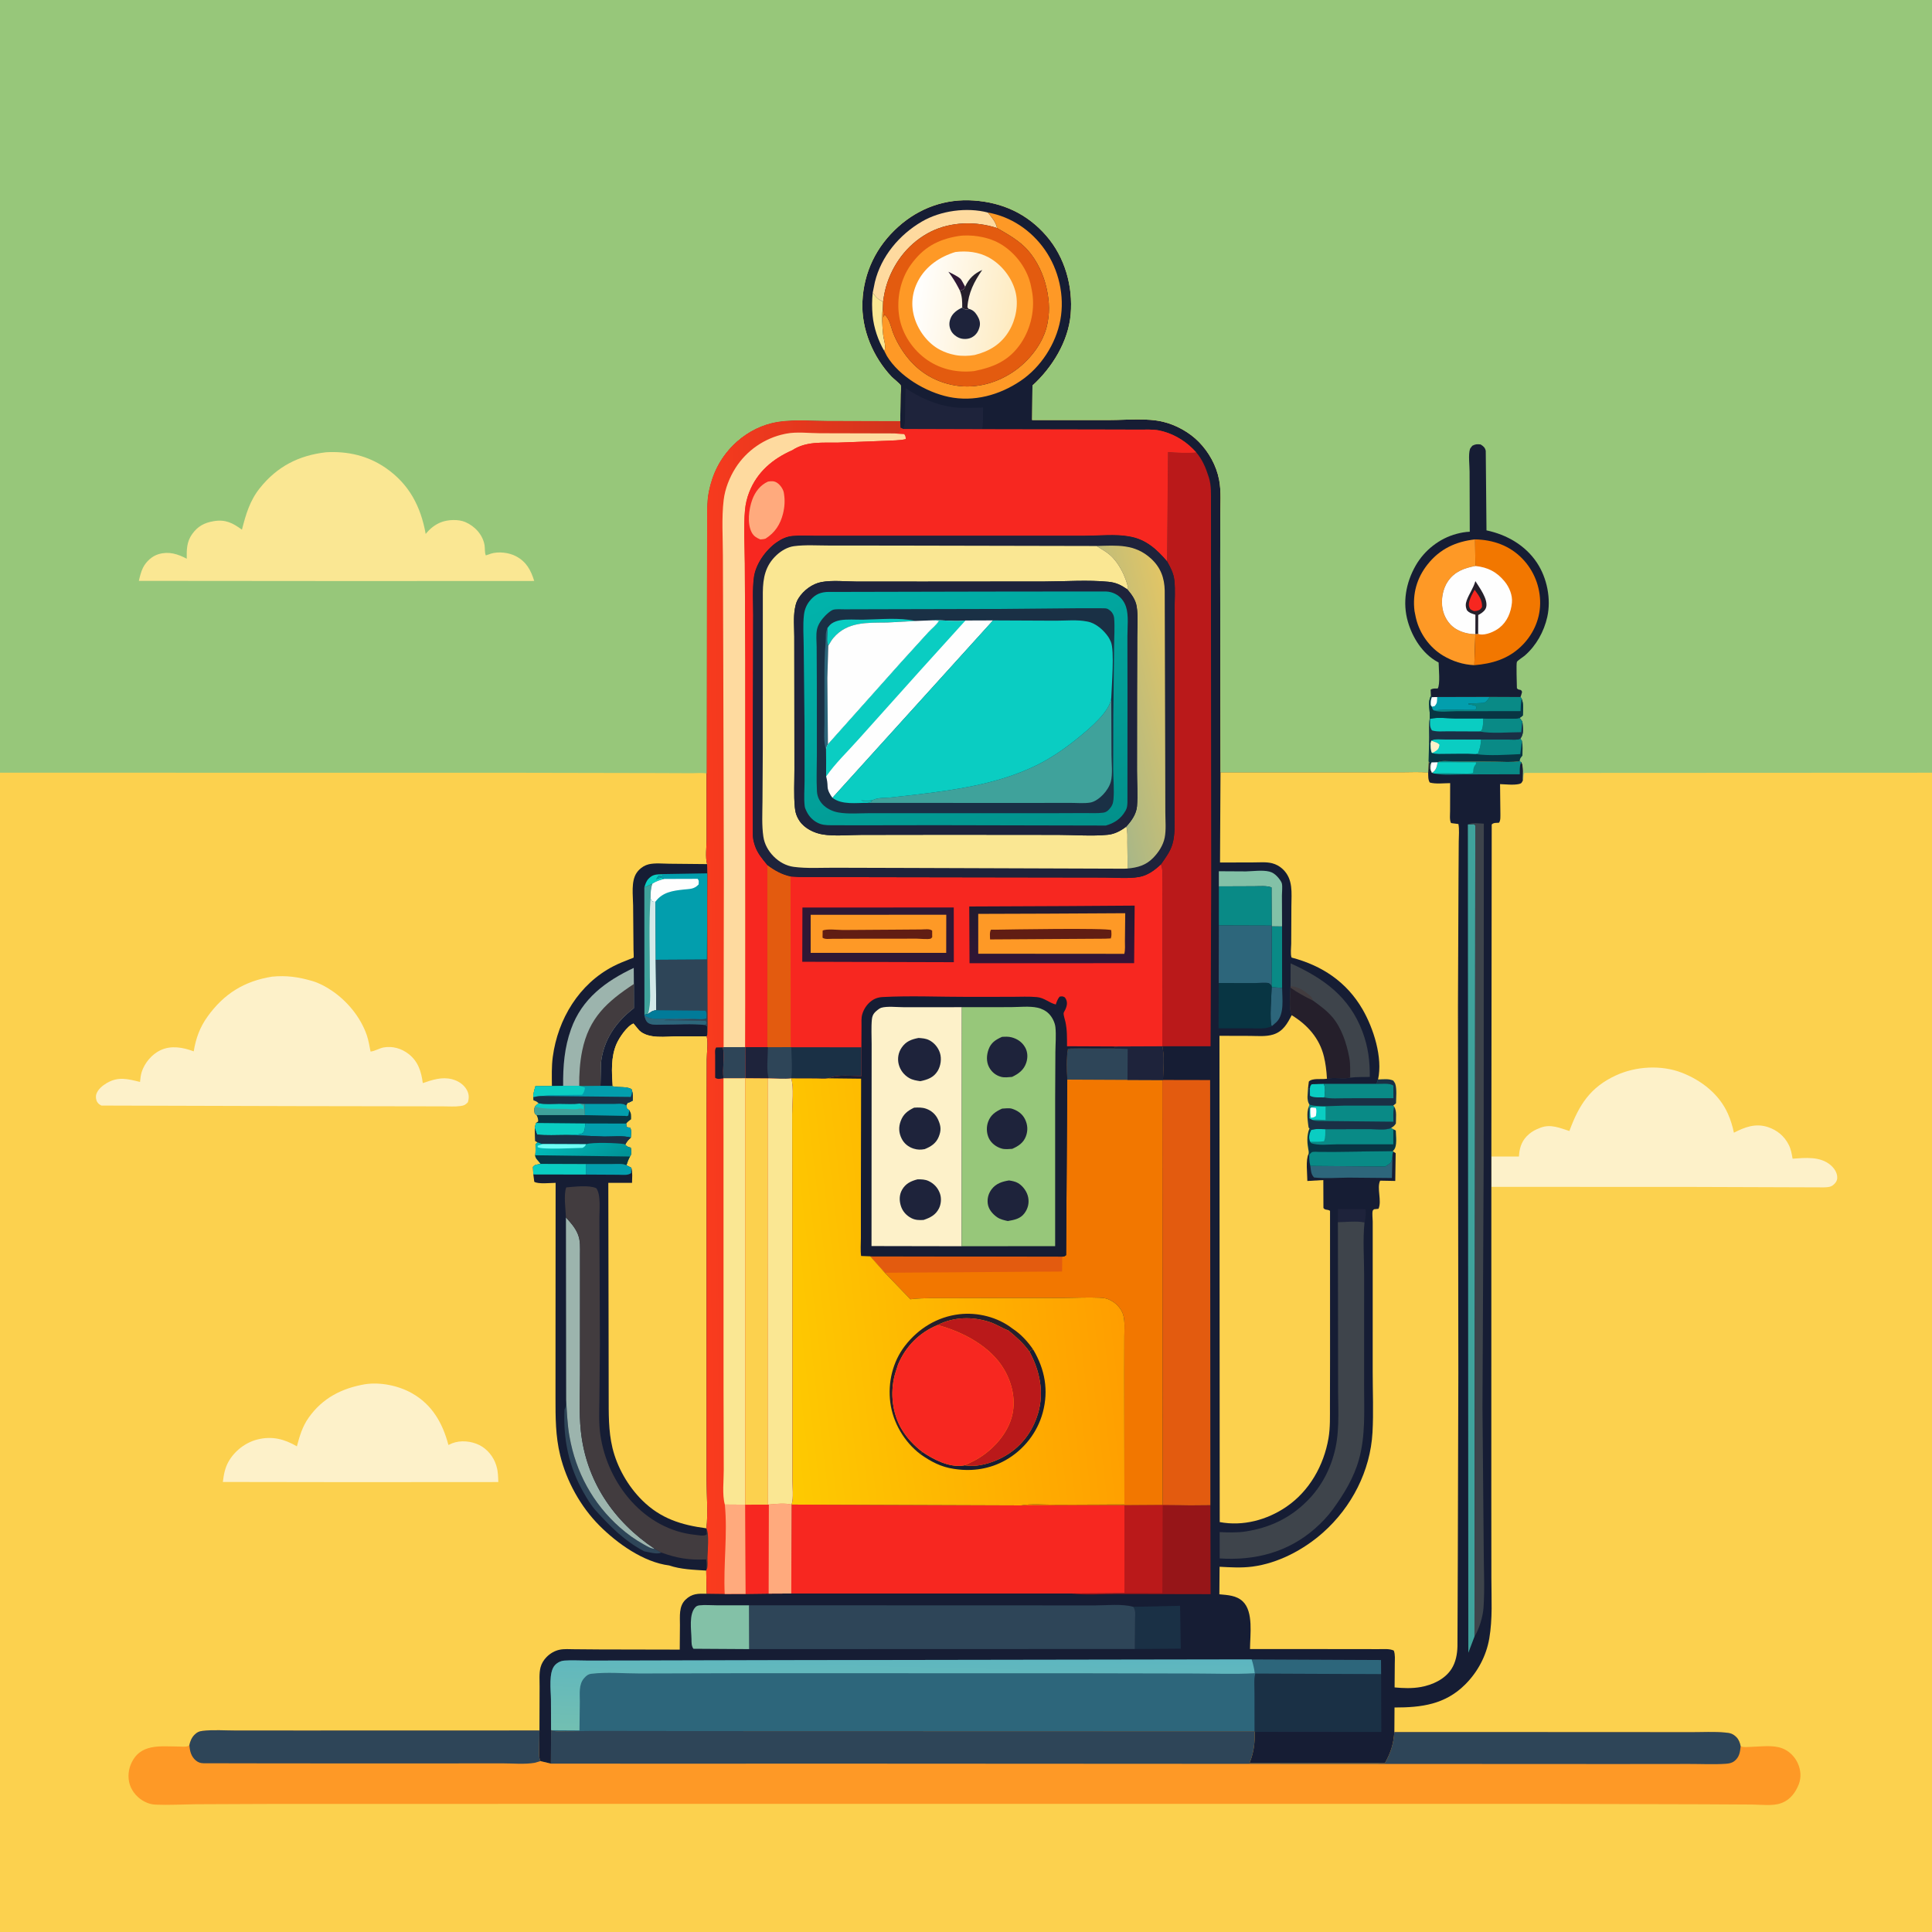 <svg version="1.1" xmlns="http://www.w3.org/2000/svg" style="display: block;" viewBox="0 0 2048 2048" width="1024" height="1024">
<rect x="0" y="0" width="2048" height="2048" fill="#333333" stroke="none"/>
<defs>
	<linearGradient id="Gradient1" gradientUnits="userSpaceOnUse" x1="639.081" y1="1244.78" x2="598.148" y2="1195.69">
		<stop class="stop0" offset="0" stop-opacity="1" stop-color="rgb(0,146,150)"/>
		<stop class="stop1" offset="1" stop-opacity="1" stop-color="rgb(1,185,183)"/>
	</linearGradient>
	<linearGradient id="Gradient2" gradientUnits="userSpaceOnUse" x1="1074.8" y1="330.208" x2="969.066" y2="312.602">
		<stop class="stop0" offset="0" stop-opacity="1" stop-color="rgb(254,235,193)"/>
		<stop class="stop1" offset="1" stop-opacity="1" stop-color="rgb(255,255,255)"/>
	</linearGradient>
	<linearGradient id="Gradient3" gradientUnits="userSpaceOnUse" x1="954.847" y1="1840.86" x2="956.976" y2="1752.16">
		<stop class="stop0" offset="0" stop-opacity="1" stop-color="rgb(114,191,178)"/>
		<stop class="stop1" offset="1" stop-opacity="1" stop-color="rgb(93,182,192)"/>
	</linearGradient>
	<linearGradient id="Gradient4" gradientUnits="userSpaceOnUse" x1="1112.25" y1="957.274" x2="1116.84" y2="1024.03">
		<stop class="stop0" offset="0" stop-opacity="1" stop-color="rgb(33,27,47)"/>
		<stop class="stop1" offset="1" stop-opacity="1" stop-color="rgb(53,20,54)"/>
	</linearGradient>
	<linearGradient id="Gradient5" gradientUnits="userSpaceOnUse" x1="1183.73" y1="1349.48" x2="817.842" y2="1391.81">
		<stop class="stop0" offset="0" stop-opacity="1" stop-color="rgb(255,158,0)"/>
		<stop class="stop1" offset="1" stop-opacity="1" stop-color="rgb(254,202,1)"/>
	</linearGradient>
	<linearGradient id="Gradient6" gradientUnits="userSpaceOnUse" x1="962.839" y1="1064.56" x2="740.109" y2="1068.48">
		<stop class="stop0" offset="0" stop-opacity="1" stop-color="rgb(210,52,29)"/>
		<stop class="stop1" offset="1" stop-opacity="1" stop-color="rgb(250,59,30)"/>
	</linearGradient>
	<linearGradient id="Gradient7" gradientUnits="userSpaceOnUse" x1="1258.82" y1="731.57" x2="1158.84" y2="754.976">
		<stop class="stop0" offset="0" stop-opacity="1" stop-color="rgb(225,197,102)"/>
		<stop class="stop1" offset="1" stop-opacity="1" stop-color="rgb(169,183,135)"/>
	</linearGradient>
	<linearGradient id="Gradient8" gradientUnits="userSpaceOnUse" x1="1100.23" y1="908.234" x2="946.952" y2="592.195">
		<stop class="stop0" offset="0" stop-opacity="1" stop-color="rgb(2,145,139)"/>
		<stop class="stop1" offset="1" stop-opacity="1" stop-color="rgb(1,179,171)"/>
	</linearGradient>
</defs>
<path transform="translate(0,0)" fill="rgb(252,209,78)" d="M -0 819.094 L 0 -0 L 2048 0 L 2048 819.111 L 2048 2048 L -0 2048 L -0 819.094 z"/>
<path transform="translate(0,0)" fill="rgb(253,241,201)" d="M 387.006 1467.33 C 403.408 1464.94 422.185 1468.74 436.569 1476.82 C 458.157 1488.95 469.192 1508.56 475.346 1531.74 L 479.362 1529.92 C 488.306 1526.48 499.528 1527.56 508.1 1531.81 C 516.511 1535.99 523.224 1544.24 525.962 1553.18 L 526.35 1554.5 C 528.005 1559.91 528.015 1565.41 528.231 1571.03 L 372.5 1571.13 L 236.249 1570.94 C 237.134 1563.38 238.426 1556.18 242.219 1549.45 C 248.704 1537.93 260.391 1528.94 273.272 1525.81 C 288.479 1522.11 301.415 1525.42 314.719 1533.17 C 317.616 1522.26 320.524 1512.27 327.107 1502.92 C 341.877 1481.94 362.3 1471.61 387.006 1467.33 z"/>
<path transform="translate(0,0)" fill="rgb(22,29,52)" d="M 585.053 1151.36 C 584.971 1141.04 584.603 1130.54 585.975 1120.29 C 591.332 1080.23 613.881 1042.85 650.548 1024.08 C 655.999 1021.29 661.7 1019.05 667.394 1016.81 C 667.783 1016.66 671.473 1015.4 671.649 1015.15 C 671.978 1014.69 671.556 1007.85 671.544 1006.67 L 671.13 959.822 C 671.056 949.307 668.758 934.254 674.808 925.311 C 675.6 924.14 676.506 923.03 677.5 922.025 C 680.248 919.247 683.875 917.088 687.689 916.186 C 694.337 914.615 702.636 915.532 709.477 915.593 L 749.555 915.984 L 749.966 925.78 L 749.728 960.498 L 750.091 1088.54 C 750.011 1091.33 750.496 1096.35 749.132 1098.63 L 718.514 1098.52 C 706.27 1098.67 687.017 1101.7 677.5 1092.2 L 671.508 1084.98 C 664.808 1087.51 656.5 1099.9 653.633 1106.41 C 647.45 1120.45 648.452 1136.5 649.461 1151.48 C 645.232 1150.89 640.793 1151.1 636.52 1151.04 L 614.639 1151.26 L 613.999 1151.01 L 596.944 1151.09 L 585.053 1151.36 z"/>
<path transform="translate(0,0)" fill="rgb(10,205,194)" d="M 683.014 940.816 C 683.978 937.545 684.934 934.268 687.294 931.697 C 691.793 926.798 695.774 926.847 702.033 926.762 L 702.162 928.84 C 699.966 928.24 699.687 928.054 697.568 928.79 L 697.042 929.796 C 696.252 931.251 696.603 930.7 695.5 932 L 700.656 930.142 L 704.161 931.714 C 699.374 932.887 695.829 934.061 691.616 936.666 L 683.014 940.816 z"/>
<path transform="translate(0,0)" fill="rgb(63,162,155)" d="M 683.014 940.816 L 691.616 936.666 C 689.738 941.846 689.68 946.525 689.599 951.942 C 690.222 953.479 690.231 954.871 691.846 955.536 C 693.426 956.187 692.835 955.99 694.78 955.837 L 695.062 1017.39 L 695.704 1070.92 C 691.918 1071.12 689.919 1072.74 686.891 1074.89 L 683.124 1075.67 L 683.014 940.816 z"/>
<path transform="translate(0,0)" fill="rgb(212,233,233)" d="M 689.599 951.942 C 690.222 953.479 690.231 954.871 691.846 955.536 C 693.426 956.187 692.835 955.99 694.78 955.837 L 695.062 1017.39 L 695.704 1070.92 C 691.918 1071.12 689.919 1072.74 686.891 1074.89 C 690.546 1063.22 688.814 1048.03 688.864 1035.78 C 688.978 1008.07 687.684 979.552 689.599 951.942 z"/>
<path transform="translate(0,0)" fill="rgb(46,69,88)" d="M 695.062 1017.39 L 749.374 1017.07 L 749.728 960.498 L 750.091 1088.54 L 747.321 1086.5 C 733.395 1084.9 718.113 1086.14 704.035 1086.1 C 699.529 1086.08 691.89 1086.96 687.952 1084.82 C 684.617 1083.01 683.929 1079.76 683.038 1076.38 L 683.124 1075.67 L 686.891 1074.89 C 689.919 1072.74 691.918 1071.12 695.704 1070.92 L 695.062 1017.39 z"/>
<path transform="translate(0,0)" fill="rgb(45,102,123)" d="M 683.038 1076.38 C 689.781 1080.83 694.78 1079.89 702.579 1079.93 C 713.834 1079.99 725.984 1079.04 737.133 1080.2 L 715.363 1081.01 C 712.253 1081.03 706.77 1080.36 704 1081.53 L 747.994 1082.03 L 749.043 1084.5 L 747.321 1086.5 C 733.395 1084.9 718.113 1086.14 704.035 1086.1 C 699.529 1086.08 691.89 1086.96 687.952 1084.82 C 684.617 1083.01 683.929 1079.76 683.038 1076.38 z"/>
<path transform="translate(0,0)" fill="rgb(1,123,153)" d="M 695.704 1070.92 L 747.785 1071.38 C 749.563 1073.92 748.806 1076.46 748.705 1079.5 C 745.338 1080.98 740.81 1080.27 737.133 1080.2 C 725.984 1079.04 713.834 1079.99 702.579 1079.93 C 694.78 1079.89 689.781 1080.83 683.038 1076.38 L 683.124 1075.67 L 686.891 1074.89 C 689.919 1072.74 691.918 1071.12 695.704 1070.92 z"/>
<path transform="translate(0,0)" fill="rgb(156,180,173)" d="M 596.944 1151.09 C 596.778 1130.13 598.21 1110.83 605.321 1090.93 C 616.862 1058.63 641.948 1040.14 671.797 1026.02 L 671.938 1043.06 L 671.965 1068.7 L 670.899 1069.52 C 652.26 1084.2 639.836 1102.56 637.051 1126.5 L 636.52 1151.04 L 614.639 1151.26 L 613.999 1151.01 L 596.944 1151.09 z"/>
<path transform="translate(0,0)" fill="rgb(66,60,63)" d="M 613.999 1151.01 C 613.867 1138.78 614.679 1125.92 617.129 1113.94 C 624.266 1079.04 643.322 1061.98 671.938 1043.06 L 671.965 1068.7 L 670.899 1069.52 C 652.26 1084.2 639.836 1102.56 637.051 1126.5 L 636.52 1151.04 L 614.639 1151.26 L 613.999 1151.01 z"/>
<path transform="translate(0,0)" fill="rgb(2,158,173)" d="M 702.033 926.762 C 702.47 926.332 703.246 926.568 703.858 926.539 L 749.966 925.78 L 749.728 960.498 L 749.374 1017.07 L 695.062 1017.39 L 694.78 955.837 C 692.835 955.99 693.426 956.187 691.846 955.536 C 690.231 954.871 690.222 953.479 689.599 951.942 C 689.68 946.525 689.738 941.846 691.616 936.666 C 695.829 934.061 699.374 932.887 704.161 931.714 L 700.656 930.142 L 695.5 932 C 696.603 930.7 696.252 931.251 697.042 929.796 L 697.568 928.79 C 699.687 928.054 699.966 928.24 702.162 928.84 L 702.033 926.762 z"/>
<path transform="translate(0,0)" fill="rgb(254,254,254)" d="M 704.161 931.714 L 739.5 931.602 C 741.256 933.665 740.63 934.961 740.552 937.561 C 735.84 942.647 731.305 942.254 724.75 942.946 C 713.206 944.165 702.17 945.74 694.78 955.837 C 692.835 955.99 693.426 956.187 691.846 955.536 C 690.231 954.871 690.222 953.479 689.599 951.942 C 689.68 946.525 689.738 941.846 691.616 936.666 C 695.829 934.061 699.374 932.887 704.161 931.714 z"/>
<path transform="translate(0,0)" fill="rgb(253,241,201)" d="M 1580.91 1225.95 L 1610.12 1225.98 L 1610.26 1224.24 C 1611.02 1215.24 1613.81 1208.18 1620.84 1202.18 C 1624.29 1199.24 1627.81 1197.43 1632 1195.83 L 1633.2 1195.34 C 1643.84 1191.32 1653.58 1195.73 1663.62 1198.9 C 1673.76 1171.31 1685.69 1152.47 1713.11 1139.89 C 1734.09 1130.26 1760.92 1128.69 1782.6 1137.04 C 1803.55 1145.11 1822.5 1159.87 1831.73 1180.77 C 1834.52 1187.07 1836.61 1193.97 1838.02 1200.71 C 1849.52 1194.79 1860.96 1190.43 1874 1194.73 C 1883.83 1197.98 1891.51 1204.31 1896.19 1213.63 C 1898.51 1218.26 1899.34 1223.21 1900.22 1228.26 C 1913.64 1227.35 1929.28 1225.58 1940.38 1234.94 C 1944.29 1238.24 1947.72 1243.19 1947.56 1248.55 C 1947.45 1251.93 1945.51 1254.45 1942.95 1256.4 C 1940.13 1258.56 1936.45 1258.56 1933.02 1258.66 L 1796.5 1258.2 L 1580.9 1258.12 L 1580.91 1225.95 z"/>
<path transform="translate(0,0)" fill="rgb(253,241,201)" d="M 288.29 1035.3 C 303.595 1033.8 316.367 1035.62 331 1039.9 C 338.32 1042.04 345.26 1045.79 351.576 1050.04 C 368.062 1061.11 382.148 1078.19 388.715 1097.04 C 390.675 1102.66 391.612 1108.83 392.788 1114.67 C 397.306 1114.36 402.065 1111.15 406.721 1110.33 C 416.222 1108.66 425.581 1111.4 433.135 1117.26 C 443.29 1125.15 446.596 1135.97 448.167 1148.11 C 458.281 1144.68 468.45 1141.25 479.179 1144.02 C 485.513 1145.65 491.444 1149.39 494.729 1155.17 C 497.245 1159.6 497.419 1163.73 495.944 1168.5 C 492.899 1171.35 492.399 1171.81 488.127 1172.44 C 482.276 1173.29 475.604 1172.77 469.663 1172.77 L 434.441 1172.71 L 312.778 1172.52 L 107.5 1171.94 C 105.463 1170.89 104.315 1170.11 103.092 1168.19 C 101.634 1165.89 101.279 1162.36 102.16 1159.72 C 103.85 1154.64 108.732 1150.69 113.173 1148.09 C 125.5 1140.87 135.484 1143.79 148.415 1146.89 C 148.806 1143.48 149.149 1139.79 150.162 1136.5 C 153.107 1126.95 161.003 1117.51 170.079 1113.27 C 181.564 1107.91 193.997 1110.25 205.343 1114.47 C 207.623 1100.69 211.795 1089.02 220.063 1077.53 C 237.507 1053.29 258.996 1040.05 288.29 1035.3 z"/>
<path transform="translate(0,0)" fill="rgb(252,209,78)" d="M 649.461 1151.48 C 648.452 1136.5 647.45 1120.45 653.633 1106.41 C 656.5 1099.9 664.808 1087.51 671.508 1084.98 L 677.5 1092.2 C 687.017 1101.7 706.27 1098.67 718.514 1098.52 L 749.132 1098.63 C 750.857 1105.77 749.216 1115.65 749.177 1123.15 L 749.002 1187.14 L 749.012 1457.43 L 749.027 1568.92 C 749.029 1585.38 750.681 1603.82 748.837 1620.09 C 752 1625.89 750.024 1644.15 749.944 1651.49 C 749.91 1654.57 750.42 1659.41 749.632 1662.39 L 748.87 1664.22 L 748.629 1664.88 C 735.634 1664.01 721.76 1663.69 709.337 1659.44 C 682.066 1656.01 654.1 1635.96 635.33 1617.09 C 615.449 1597.11 600.545 1570.16 593.835 1542.78 C 588.788 1522.19 588.859 1502.42 588.85 1481.43 L 588.869 1423.32 L 588.981 1253.87 C 583.743 1253.89 570.397 1255.44 566.339 1252.71 L 565.353 1244.99 L 564.917 1237 C 566.891 1234.26 569.782 1234.48 573.008 1233.77 C 571.07 1230.24 567.606 1228.69 567.345 1224.63 C 567.915 1220.89 567.654 1216.71 567.645 1212.91 L 569.931 1210.93 L 567.405 1209.5 L 566.886 1195.77 C 567.081 1193.84 567.617 1192.27 568.176 1190.41 L 570.5 1188.74 C 570.48 1185.86 569.984 1184.54 568.735 1182.04 L 566.877 1180.48 C 566.196 1177.47 566.048 1176.13 566.977 1173.07 C 568.008 1171.74 569.764 1170.57 571.06 1169.47 C 569.954 1168.31 569.011 1167.56 567.5 1166.96 L 565.676 1166.31 L 565.292 1163.02 C 565.31 1159.03 566.476 1155.17 567.609 1151.4 L 585.053 1151.36 L 596.944 1151.09 L 613.999 1151.01 L 614.639 1151.26 L 636.52 1151.04 C 640.793 1151.1 645.232 1150.89 649.461 1151.48 z"/>
<path transform="translate(0,0)" fill="rgb(8,53,67)" d="M 596.944 1151.09 L 613.999 1151.01 L 614.639 1151.26 L 636.52 1151.04 C 640.793 1151.1 645.232 1150.89 649.461 1151.48 C 655.387 1153.01 665.073 1151.38 669.566 1154.7 L 670.113 1156.76 C 670.997 1160.32 670.977 1163.09 670.686 1166.74 C 668.886 1167.84 667.147 1168.51 665.159 1169.21 L 663.85 1171.84 L 664.844 1175.5 L 667.098 1176.78 C 669.347 1180.6 668.989 1182.16 668.977 1186.5 L 668.156 1187.06 C 666.621 1188.17 664.979 1189.51 663.85 1191.03 L 664.302 1194.69 L 668.069 1195.5 C 669.713 1198.11 668.882 1202.83 668.739 1205.9 C 665.954 1208.32 664.404 1210.16 662.745 1213.47 L 663.926 1214.51 C 665.591 1215.83 666.626 1216.09 668.647 1216.5 C 669.173 1218.6 669.548 1222.6 668.638 1224.68 L 667.786 1225.97 C 666.097 1228.97 665.074 1231.91 664.027 1235.18 C 659.601 1233.19 653.77 1233.92 648.956 1233.91 L 621.078 1233.94 L 573.008 1233.77 C 571.07 1230.24 567.606 1228.69 567.345 1224.63 C 567.915 1220.89 567.654 1216.71 567.645 1212.91 L 569.931 1210.93 L 567.405 1209.5 L 566.886 1195.77 C 567.081 1193.84 567.617 1192.27 568.176 1190.41 L 570.5 1188.74 C 570.48 1185.86 569.984 1184.54 568.735 1182.04 L 566.877 1180.48 C 566.196 1177.47 566.048 1176.13 566.977 1173.07 C 568.008 1171.74 569.764 1170.57 571.06 1169.47 C 569.954 1168.31 569.011 1167.56 567.5 1166.96 L 565.676 1166.31 L 565.292 1163.02 C 565.31 1159.03 566.476 1155.17 567.609 1151.4 L 585.053 1151.36 L 596.944 1151.09 z"/>
<path transform="translate(0,0)" fill="rgb(2,158,173)" d="M 619.803 1170.11 L 650.985 1170.08 C 655.478 1170.07 660.226 1169.11 663.85 1171.84 L 664.844 1175.5 L 667.098 1176.78 L 666.064 1182.5 C 663.88 1183.42 665.105 1183.22 662.628 1182.9 L 619.993 1182.08 L 619.803 1170.11 z"/>
<path transform="translate(0,0)" fill="rgb(10,205,194)" d="M 568.176 1190.41 L 620.424 1190.92 C 620.089 1194.07 620.212 1198.68 618 1201.03 C 614.074 1203.56 604.386 1202.77 599.532 1203.13 C 589.596 1203.13 579.122 1203.82 569.266 1202.69 L 566.886 1195.77 C 567.081 1193.84 567.617 1192.27 568.176 1190.41 z"/>
<path transform="translate(0,0)" fill="rgb(63,162,155)" d="M 571.06 1169.47 C 577.846 1170.95 585.952 1170.12 592.92 1170.08 C 599.832 1170.05 607.494 1170.65 614.316 1169.82 L 619.803 1170.11 L 619.993 1182.08 L 568.735 1182.04 L 566.877 1180.48 C 566.196 1177.47 566.048 1176.13 566.977 1173.07 C 568.008 1171.74 569.764 1170.57 571.06 1169.47 z"/>
<path transform="translate(0,0)" fill="rgb(10,205,194)" d="M 571.06 1169.47 C 577.846 1170.95 585.952 1170.12 592.92 1170.08 C 599.832 1170.05 607.494 1170.65 614.316 1169.82 L 618.548 1172.31 L 618.5 1175.78 C 616.495 1175.23 615.711 1174.63 613.701 1175.27 C 610.009 1176.45 604.429 1175.59 600.557 1175.48 C 589.991 1175.17 577.129 1176.06 566.977 1173.07 C 568.008 1171.74 569.764 1170.57 571.06 1169.47 z"/>
<path transform="translate(0,0)" fill="rgb(2,158,173)" d="M 620.424 1190.92 L 663.85 1191.03 L 664.302 1194.69 L 668.069 1195.5 C 669.713 1198.11 668.882 1202.83 668.739 1205.9 C 660.523 1203.47 649.048 1204.92 640.428 1204.78 L 599.532 1203.13 C 604.386 1202.77 614.074 1203.56 618 1201.03 C 620.212 1198.68 620.089 1194.07 620.424 1190.92 z"/>
<path transform="translate(0,0)" fill="rgb(26,48,69)" d="M 566.886 1195.77 L 569.266 1202.69 C 579.122 1203.82 589.596 1203.13 599.532 1203.13 L 640.428 1204.78 C 649.048 1204.92 660.523 1203.47 668.739 1205.9 C 665.954 1208.32 664.404 1210.16 662.745 1213.47 L 661.945 1212.79 C 654.568 1211.56 627.701 1210.69 621.293 1212.91 L 575.501 1212.72 C 573.43 1212.39 571.84 1211.78 569.931 1210.93 L 567.405 1209.5 L 566.886 1195.77 z"/>
<path transform="translate(0,0)" fill="rgb(2,158,173)" d="M 596.944 1151.09 L 613.999 1151.01 L 614.639 1151.26 L 636.52 1151.04 C 640.793 1151.1 645.232 1150.89 649.461 1151.48 C 655.387 1153.01 665.073 1151.38 669.566 1154.7 L 670.113 1156.76 C 670.997 1160.32 670.977 1163.09 670.686 1166.74 C 668.886 1167.84 667.147 1168.51 665.159 1169.21 L 663.85 1171.84 C 660.226 1169.11 655.478 1170.07 650.985 1170.08 L 619.803 1170.11 L 614.316 1169.82 C 607.494 1170.65 599.832 1170.05 592.92 1170.08 C 585.952 1170.12 577.846 1170.95 571.06 1169.47 C 569.954 1168.31 569.011 1167.56 567.5 1166.96 L 565.676 1166.31 L 565.292 1163.02 C 565.31 1159.03 566.476 1155.17 567.609 1151.4 L 585.053 1151.36 L 596.944 1151.09 z"/>
<path transform="translate(0,0)" fill="rgb(10,205,194)" d="M 596.944 1151.09 L 613.999 1151.01 L 614.639 1151.26 C 616.731 1151.73 618.149 1152.01 620.066 1153 C 619.644 1156.39 619.116 1157.74 617.101 1160.5 L 591.317 1160.81 C 586.183 1160.85 580.369 1160.27 575.436 1161.8 C 572.006 1161.78 569.797 1162.03 566.501 1162.87 L 565.292 1163.02 C 565.31 1159.03 566.476 1155.17 567.609 1151.4 L 585.053 1151.36 L 596.944 1151.09 z"/>
<path transform="translate(0,0)" fill="rgb(26,48,69)" d="M 670.113 1156.76 C 670.997 1160.32 670.977 1163.09 670.686 1166.74 C 668.886 1167.84 667.147 1168.51 665.159 1169.21 L 663.85 1171.84 C 660.226 1169.11 655.478 1170.07 650.985 1170.08 L 619.803 1170.11 L 614.316 1169.82 C 607.494 1170.65 599.832 1170.05 592.92 1170.08 C 585.952 1170.12 577.846 1170.95 571.06 1169.47 C 569.954 1168.31 569.011 1167.56 567.5 1166.96 L 565.676 1166.31 L 565.292 1163.02 L 566.501 1162.87 C 569.797 1162.03 572.006 1161.78 575.436 1161.8 L 666.869 1162.75 L 668.5 1162.93 C 669.541 1160.95 669.745 1158.95 670.113 1156.76 z"/>
<path transform="translate(0,0)" fill="url(#Gradient1)" d="M 569.931 1210.93 C 571.84 1211.78 573.43 1212.39 575.501 1212.72 L 621.293 1212.91 C 627.701 1210.69 654.568 1211.56 661.945 1212.79 L 662.745 1213.47 L 663.926 1214.51 C 665.591 1215.83 666.626 1216.09 668.647 1216.5 C 669.173 1218.6 669.548 1222.6 668.638 1224.68 L 667.786 1225.97 C 666.097 1228.97 665.074 1231.91 664.027 1235.18 C 659.601 1233.19 653.77 1233.92 648.956 1233.91 L 621.078 1233.94 L 573.008 1233.77 C 571.07 1230.24 567.606 1228.69 567.345 1224.63 C 567.915 1220.89 567.654 1216.71 567.645 1212.91 L 569.931 1210.93 z"/>
<path transform="translate(0,0)" fill="rgb(112,254,246)" d="M 575.501 1212.72 L 621.293 1212.91 C 620.231 1215.03 619.591 1215.67 617.5 1216.79 C 610.495 1216.88 574.343 1218.97 569.922 1216.01 L 569.938 1214.5 L 575.501 1212.72 z"/>
<path transform="translate(0,0)" fill="rgb(8,53,67)" d="M 567.345 1224.63 L 667.786 1225.97 C 666.097 1228.97 665.074 1231.91 664.027 1235.18 C 659.601 1233.19 653.77 1233.92 648.956 1233.91 L 621.078 1233.94 L 573.008 1233.77 C 571.07 1230.24 567.606 1228.69 567.345 1224.63 z"/>
<path transform="translate(0,0)" fill="rgb(22,29,52)" d="M 565.353 1244.99 L 564.917 1237 C 566.891 1234.26 569.782 1234.48 573.008 1233.77 L 621.078 1233.94 L 648.956 1233.91 C 653.77 1233.92 659.601 1233.19 664.027 1235.18 L 669.274 1237.9 C 670.676 1242.93 670.061 1248.64 669.991 1253.84 L 644.831 1253.88 L 645.153 1422.01 L 645.231 1479.65 C 645.275 1498.16 644.87 1516.66 649.225 1534.78 C 654.169 1555.36 665.701 1575.49 680.745 1590.39 C 700.315 1609.78 722.215 1616.58 748.837 1620.09 C 752 1625.89 750.024 1644.15 749.944 1651.49 C 749.91 1654.57 750.42 1659.41 749.632 1662.39 L 748.87 1664.22 L 748.629 1664.88 C 735.634 1664.01 721.76 1663.69 709.337 1659.44 C 682.066 1656.01 654.1 1635.96 635.33 1617.09 C 615.449 1597.11 600.545 1570.16 593.835 1542.78 C 588.788 1522.19 588.859 1502.42 588.85 1481.43 L 588.869 1423.32 L 588.981 1253.87 C 583.743 1253.89 570.397 1255.44 566.339 1252.71 L 565.353 1244.99 z"/>
<path transform="translate(0,0)" fill="rgb(2,158,173)" d="M 621.078 1233.94 L 648.956 1233.91 C 653.77 1233.92 659.601 1233.19 664.027 1235.18 L 669.274 1237.9 L 669.041 1243.5 C 665.65 1246.23 659.992 1245.3 655.665 1245.29 L 621.039 1245.09 L 621.078 1233.94 z"/>
<path transform="translate(0,0)" fill="rgb(10,205,194)" d="M 565.353 1244.99 L 564.917 1237 C 566.891 1234.26 569.782 1234.48 573.008 1233.77 L 621.078 1233.94 L 621.039 1245.09 L 565.353 1244.99 z"/>
<path transform="translate(0,0)" fill="rgb(46,69,88)" d="M 600.154 1483.97 C 600.99 1496.89 601.396 1509.86 603.654 1522.64 C 610.338 1560.47 628.342 1593.91 657.29 1619.33 C 665.165 1626.25 673.27 1632.06 682.423 1637.15 C 686.134 1639.22 689.733 1641.59 694.055 1641.87 L 701.037 1645.76 C 696.912 1648.13 687.472 1645.28 682.794 1644.42 C 662.134 1633.55 647.177 1618.43 631.622 1601.35 C 626.357 1595.57 622.566 1589.02 618.701 1582.27 C 602.945 1554.73 596.864 1525.59 598.402 1494 C 600.204 1491.49 599.905 1487.11 600.154 1483.97 z"/>
<path transform="translate(0,0)" fill="rgb(156,180,173)" d="M 599.92 1290.51 C 604.871 1296.02 609.658 1301.22 612.509 1308.18 C 615.466 1315.41 614.845 1322.61 614.854 1330.23 L 614.869 1357.69 L 614.816 1457.74 C 614.82 1477.21 613.677 1497.54 615.723 1516.89 C 621.31 1569.76 650.326 1612.72 694.055 1641.87 C 689.733 1641.59 686.134 1639.22 682.423 1637.15 C 673.27 1632.06 665.165 1626.25 657.29 1619.33 C 628.342 1593.91 610.338 1560.47 603.654 1522.64 C 601.396 1509.86 600.99 1496.89 600.154 1483.97 L 599.92 1290.51 z"/>
<path transform="translate(0,0)" fill="rgb(66,60,63)" d="M 599.92 1290.51 C 599.601 1281.84 597.313 1266.39 600.244 1258.7 C 608.902 1258 624.024 1255.98 631.991 1259.5 C 637.401 1266.19 635.162 1284.6 635.395 1293.3 L 635.923 1425.29 L 635.408 1482.44 C 635.28 1495.21 634.569 1508.39 636.416 1521.07 C 643.961 1572.85 682.922 1621.54 737.114 1627 C 740.835 1627.37 746.221 1628.81 749.197 1626.5 L 748.837 1620.09 C 752 1625.89 750.024 1644.15 749.944 1651.49 C 749.91 1654.57 750.42 1659.41 749.632 1662.39 L 748.87 1664.22 C 749.009 1660.45 749.313 1656.75 748.5 1653.04 C 730.991 1653.96 717.53 1651.79 701.037 1645.76 L 694.055 1641.87 C 650.326 1612.72 621.31 1569.76 615.723 1516.89 C 613.677 1497.54 614.82 1477.21 614.816 1457.74 L 614.869 1357.69 L 614.854 1330.23 C 614.845 1322.61 615.466 1315.41 612.509 1308.18 C 609.658 1301.22 604.871 1296.02 599.92 1290.51 z"/>
<path transform="translate(0,0)" fill="rgb(254,153,38)" d="M 584.15 1833.76 L 584.626 1834.12 C 588.931 1835.81 594.073 1835.2 598.644 1835.2 L 628.797 1834.88 L 737.387 1835.02 L 1329.91 1835.19 L 1330.09 1835.83 C 1330.21 1847.05 1329.25 1857.1 1325.02 1867.6 L 1324.53 1868.81 L 1468.08 1869.01 C 1474.45 1857.42 1477.06 1849.14 1478.09 1836.02 L 1719.9 1836.1 L 1792.45 1836.17 C 1804.37 1836.2 1816.94 1835.44 1828.79 1836.57 C 1833.97 1837.06 1836.79 1837.6 1840.69 1841.5 C 1843.3 1844.11 1844.49 1847.63 1845.17 1851.16 C 1848.69 1852.45 1852.7 1851.83 1856.39 1851.73 C 1866.79 1851.45 1879.14 1849.57 1889 1853.21 C 1896.43 1855.95 1902.47 1861.96 1905.73 1869.13 C 1908.98 1876.29 1909.63 1884.27 1906.7 1891.64 C 1903.38 1899.95 1897.82 1907.62 1889.22 1910.99 L 1887.83 1911.5 C 1879.48 1914.63 1866.31 1912.96 1857.24 1912.89 L 1805.85 1912.6 L 1651.74 1912.2 L 553.072 1912.2 L 280.159 1912.26 L 207.365 1912.57 C 193.326 1912.73 179.002 1913.57 165 1913 C 162.081 1912.88 159.203 1912.27 156.469 1911.24 C 148.755 1908.33 142.135 1902.22 138.73 1894.69 C 135.369 1887.27 135.469 1878.05 138.575 1870.55 C 148.036 1847.7 169.757 1851.31 190.084 1851.41 C 193.048 1851.43 197.071 1852.07 199.751 1850.66 L 200.73 1849.94 C 201.492 1845.99 203.23 1841.89 206.097 1839.01 C 208.65 1836.44 210.747 1835.29 214.37 1834.84 C 225.947 1833.39 238.777 1834.43 250.462 1834.42 L 325.935 1834.44 L 571.844 1834.37 L 571.572 1855.26 C 571.544 1859.05 571.124 1863.43 572.921 1866.86 L 584.011 1869.5 L 584.15 1833.76 z"/>
<path transform="translate(0,0)" fill="rgb(46,69,88)" d="M 200.73 1849.94 C 201.492 1845.99 203.23 1841.89 206.097 1839.01 C 208.65 1836.44 210.747 1835.29 214.37 1834.84 C 225.947 1833.39 238.777 1834.43 250.462 1834.42 L 325.935 1834.44 L 571.844 1834.37 L 571.572 1855.26 C 571.544 1859.05 571.124 1863.43 572.921 1866.86 L 566.909 1868.63 C 556.169 1870.52 543.007 1869.21 532.05 1869.23 L 457.355 1869.31 L 297.951 1869.27 L 215.54 1869.12 C 212.47 1869.03 210.107 1868.22 207.735 1866.29 C 202.606 1862.12 201.219 1856.21 200.73 1849.94 z"/>
<path transform="translate(0,0)" fill="rgb(46,69,88)" d="M 584.15 1833.76 L 584.626 1834.12 C 588.931 1835.81 594.073 1835.2 598.644 1835.2 L 628.797 1834.88 L 737.387 1835.02 L 1329.91 1835.19 L 1330.09 1835.83 C 1330.21 1847.05 1329.25 1857.1 1325.02 1867.6 L 1324.53 1868.81 L 1468.08 1869.01 C 1474.45 1857.42 1477.06 1849.14 1478.09 1836.02 L 1719.9 1836.1 L 1792.45 1836.17 C 1804.37 1836.2 1816.94 1835.44 1828.79 1836.57 C 1833.97 1837.06 1836.79 1837.6 1840.69 1841.5 C 1843.3 1844.11 1844.49 1847.63 1845.17 1851.16 C 1844.57 1857.34 1843.71 1862.84 1838.46 1866.85 C 1835.64 1869.01 1832.67 1869.46 1829.23 1869.7 C 1816.51 1870.55 1803.23 1869.84 1790.46 1869.87 L 1712.89 1869.95 L 1473.5 1869.83 L 899.845 1869.53 L 687.087 1869.57 L 584.011 1869.5 L 584.15 1833.76 z"/>
<path transform="translate(0,0)" fill="rgb(22,29,52)" d="M 954.28 446.34 L 954.683 417.936 C 954.708 415.534 955.401 410.649 954.78 408.476 C 954.397 407.139 946.637 400.947 945.184 399.408 C 925.407 378.459 912.95 349.032 914.193 319.988 C 915.54 288.513 929.007 260.978 952.5 240.062 C 974.761 220.243 1002.45 210.433 1032.22 212.521 C 1062.8 214.666 1088.9 226.595 1109.15 249.95 C 1128.89 272.712 1137.52 303.5 1134.96 333.302 C 1132.5 361.956 1115.36 389.677 1094.46 408.656 L 1094.08 445.259 L 1176.52 445.249 C 1194.51 445.231 1215.54 442.938 1232.88 447.086 C 1246.69 450.393 1260.68 458.149 1270.67 468.257 C 1281.47 479.189 1289.4 493.447 1292.32 508.585 C 1294.67 520.768 1293.58 534.389 1293.57 546.797 L 1293.47 606.993 L 1293.78 818.684 L 1443.19 818.697 L 1487.35 818.596 C 1496.13 818.562 1505.19 818.06 1513.93 818.954 L 1514.31 807.164 C 1516.2 809.393 1515.93 811.181 1516.04 813.922 C 1516.11 815.479 1515.96 814.846 1516.58 816.163 L 1517.93 819.158 L 1518.68 818.766 C 1522.5 816.192 1523.22 812.256 1523.94 808.02 C 1527.67 805.98 1535.77 807.013 1540.05 806.99 L 1585.38 807.424 C 1593.81 807.525 1602.7 808.266 1611.01 806.823 L 1612.92 807.801 C 1615.31 812.806 1614.32 821.565 1614.36 827.163 C 1613.25 829.314 1613.08 830.429 1610.5 831.032 C 1604.49 832.438 1596.29 831.423 1590.12 831.209 L 1590.47 862.5 C 1590.4 865.719 1590.87 869.499 1589 872.134 C 1586.16 872.381 1583.27 871.877 1581.28 874 L 1580.91 1225.95 L 1580.9 1258.12 L 1580.86 1584.27 L 1580.93 1673.01 C 1580.94 1694.27 1582.32 1715.84 1578.7 1736.84 C 1575.51 1755.37 1566.41 1772.4 1553.13 1785.65 C 1531.89 1806.83 1506.89 1810.06 1478.25 1810.02 L 1478.09 1836.02 C 1477.06 1849.14 1474.45 1857.42 1468.08 1869.01 L 1324.53 1868.81 L 1325.02 1867.6 C 1329.25 1857.1 1330.21 1847.05 1330.09 1835.83 L 1329.91 1835.19 L 737.387 1835.02 L 628.797 1834.88 L 598.644 1835.2 C 594.073 1835.2 588.931 1835.81 584.626 1834.12 L 584.15 1833.76 L 584.011 1869.5 L 572.921 1866.86 C 571.124 1863.43 571.544 1859.05 571.572 1855.26 L 571.844 1834.37 L 571.999 1788.08 C 572.026 1781.5 571.359 1773.92 572.986 1767.5 C 574.034 1763.37 576.436 1759.53 579.418 1756.5 C 583.189 1752.68 588.161 1749.75 593.455 1748.73 C 598.306 1747.78 603.633 1748.24 608.575 1748.26 L 635.891 1748.48 L 720.557 1748.66 L 720.763 1722.7 C 720.831 1713.48 719.373 1702.81 726.632 1695.77 C 733.564 1689.04 740.1 1689.24 749.067 1689.44 L 748.629 1664.88 L 748.87 1664.22 L 749.632 1662.39 C 750.42 1659.41 749.91 1654.57 749.944 1651.49 C 750.024 1644.15 752 1625.89 748.837 1620.09 C 750.681 1603.82 749.029 1585.38 749.027 1568.92 L 749.012 1457.43 L 749.002 1187.14 L 749.177 1123.15 C 749.216 1115.65 750.857 1105.77 749.132 1098.63 C 750.496 1096.35 750.011 1091.33 750.091 1088.54 L 749.728 960.498 L 749.966 925.78 L 749.555 915.984 C 747.521 909.108 749.038 897.114 749.031 889.658 L 749.007 819.894 L 749.292 616.453 L 749.51 557.802 C 749.613 545.892 748.886 532.827 751.242 521.134 C 755.101 501.984 763.243 485.635 777.17 471.71 C 788.341 460.542 802.619 452.149 818.013 448.428 C 836.344 443.996 857.412 446.059 876.251 446.111 L 954.28 446.34 z"/>
<path transform="translate(0,0)" fill="rgb(45,102,123)" d="M 1348.03 1046.4 L 1359.09 1047.23 C 1359.17 1058.35 1361.71 1074.68 1353.29 1083.28 L 1348.13 1087.86 C 1345.45 1082.78 1347.9 1053.72 1348.03 1046.4 z"/>
<path transform="translate(0,0)" fill="rgb(30,35,59)" d="M 1418.22 1295.53 L 1418.28 1281.67 L 1447.38 1281.81 C 1448.39 1285.74 1447.22 1291.11 1446.87 1295.19 L 1446.44 1295.82 C 1437.92 1294.11 1427.02 1295.47 1418.22 1295.53 z"/>
<path transform="translate(0,0)" fill="rgb(250,231,147)" d="M 925.115 310.286 C 928.447 314.884 930.666 317.486 936.113 319.778 L 935.861 326.763 C 934.58 335.859 935.25 345.478 936.145 354.599 C 936.763 360.897 939.561 366.046 937.465 372.174 C 930.879 361.311 926.144 346.997 924.998 334.32 C 924.248 326.018 924.231 318.603 925.115 310.286 z"/>
<path transform="translate(0,0)" fill="rgb(9,138,134)" d="M 1348.15 981.879 L 1359.04 982.026 L 1359.09 1047.23 L 1348.03 1046.4 L 1347.86 1044.89 L 1348.15 981.879 z"/>
<path transform="translate(0,0)" fill="rgb(45,102,123)" d="M 1389.01 1235.93 L 1468.35 1236.61 C 1469.71 1235.62 1473.64 1233.39 1474.5 1232.15 C 1475.27 1231.03 1475.7 1226.99 1476.05 1225.48 L 1475.48 1248.75 L 1429.39 1248.34 C 1417.37 1248.42 1404.92 1249.48 1393 1248.2 C 1389.55 1244.73 1389.67 1240.65 1389.01 1235.93 z"/>
<path transform="translate(0,0)" fill="rgb(9,138,134)" d="M 1611.01 806.823 L 1612.92 807.801 L 1612.21 809.011 C 1610.61 812.008 1611.09 817.386 1611.01 820.757 L 1551.13 820.902 C 1541.45 820.893 1530.45 821.955 1520.95 820.046 L 1517.93 819.158 L 1518.68 818.766 C 1522.5 816.192 1523.22 812.256 1523.94 808.02 C 1527.67 805.98 1535.77 807.013 1540.05 806.99 L 1585.38 807.424 C 1593.81 807.525 1602.7 808.266 1611.01 806.823 z"/>
<path transform="translate(0,0)" fill="rgb(10,205,194)" d="M 1523.94 808.02 L 1564.5 808.156 C 1564.5 810.631 1564.85 809.321 1563.41 811.347 C 1561.71 813.721 1561.7 816.426 1561.5 819.234 C 1557.69 820.394 1553.4 819.952 1549.43 819.952 C 1540.11 819.952 1530.21 819.227 1520.95 820.046 L 1517.93 819.158 L 1518.68 818.766 C 1522.5 816.192 1523.22 812.256 1523.94 808.02 z"/>
<path transform="translate(0,0)" fill="rgb(9,138,134)" d="M 1387.86 1223.84 C 1388.51 1223.26 1390.3 1221.3 1391 1221.09 C 1392.93 1220.49 1396.68 1220.95 1398.77 1220.95 L 1415.32 1220.98 L 1476.37 1220.23 L 1476.85 1220.64 C 1476.48 1222.19 1475.86 1223.87 1476.05 1225.48 C 1475.7 1226.99 1475.27 1231.03 1474.5 1232.15 C 1473.64 1233.39 1469.71 1235.62 1468.35 1236.61 L 1389.01 1235.93 L 1388.93 1235.5 C 1387.78 1231.48 1387.82 1227.99 1387.86 1223.84 z"/>
<path transform="translate(0,0)" fill="rgb(131,193,167)" d="M 1292.04 939.597 L 1292.02 923.556 L 1320.8 923.72 C 1328.45 923.551 1338.15 922.083 1345.58 923.915 C 1348.95 924.746 1351.43 926.578 1353.81 929.04 C 1355.47 930.749 1358.31 934.27 1358.85 936.624 C 1359.61 939.976 1358.89 945.623 1358.9 949.258 L 1359.04 982.026 L 1348.15 981.879 L 1348.06 981.232 L 1347.88 940.678 C 1342.96 938.667 1334.91 939.454 1329.5 939.454 L 1292.04 939.597 z"/>
<path transform="translate(0,0)" fill="rgb(26,48,69)" d="M 1201.32 1703.29 L 1250.93 1702.2 L 1251.68 1747.67 L 1203.03 1748 L 1203.26 1715.6 C 1203.29 1711.23 1204.08 1706.97 1201.32 1703.29 z"/>
<path transform="translate(0,0)" fill="rgb(9,138,134)" d="M 1474.64 1195.73 L 1476.95 1197.01 L 1479.6 1198.35 C 1479.75 1204.19 1481.47 1214.85 1477.35 1219.29 L 1476.37 1220.23 L 1415.32 1220.98 L 1398.77 1220.95 C 1396.68 1220.95 1392.93 1220.49 1391 1221.09 C 1390.3 1221.3 1388.51 1223.26 1387.86 1223.84 L 1387.15 1223.15 C 1387.23 1222.35 1387.38 1221.29 1387.23 1220.52 C 1385.72 1212.52 1384.8 1204.05 1388.07 1196.22 L 1389.84 1197.91 C 1394.09 1196.19 1400.29 1196.97 1404.88 1196.98 L 1452.38 1196.88 C 1458.54 1196.89 1469.15 1198.27 1474.64 1195.73 z"/>
<path transform="translate(0,0)" fill="rgb(10,205,194)" d="M 1389.84 1197.91 C 1394.09 1196.19 1400.29 1196.97 1404.88 1196.98 C 1404.84 1201.37 1405.11 1205.63 1403.5 1209.78 C 1398.64 1210.47 1393.77 1210.33 1388.87 1210.31 L 1388.5 1209.61 C 1386.96 1205.67 1388.01 1201.41 1389.84 1197.91 z"/>
<path transform="translate(0,0)" fill="rgb(8,53,67)" d="M 1388.07 1196.22 L 1389.84 1197.91 C 1388.01 1201.41 1386.96 1205.67 1388.5 1209.61 L 1388.87 1210.31 L 1389.76 1211.7 C 1397.08 1214.64 1409.25 1213.02 1417.27 1213.02 L 1476.95 1213.01 L 1476.95 1197.01 L 1479.6 1198.35 C 1479.75 1204.19 1481.47 1214.85 1477.35 1219.29 L 1476.37 1220.23 L 1415.32 1220.98 L 1398.77 1220.95 C 1396.68 1220.95 1392.93 1220.49 1391 1221.09 C 1390.3 1221.3 1388.51 1223.26 1387.86 1223.84 L 1387.15 1223.15 C 1387.23 1222.35 1387.38 1221.29 1387.23 1220.52 C 1385.72 1212.52 1384.8 1204.05 1388.07 1196.22 z"/>
<path transform="translate(0,0)" fill="rgb(254,218,159)" d="M 925.115 310.286 L 927.402 299.019 C 934.07 271.726 953.274 248.817 977.329 234.809 C 997.186 223.245 1024.98 219.486 1047.16 225.294 C 1050.93 229.886 1055.99 235.791 1056.93 241.777 C 1034.87 234.328 1008.04 234.957 986.936 245.443 C 964.614 256.533 948.509 276.34 940.521 299.807 C 938.356 306.17 936.985 313.122 936.113 319.778 C 930.666 317.486 928.447 314.884 925.115 310.286 z"/>
<path transform="translate(0,0)" fill="rgb(30,35,59)" d="M 956.937 454.328 C 959.808 450.544 959.295 445.275 959.364 440.585 L 959.908 411.471 C 974.527 421.266 991.44 428.962 1008.98 431.471 C 1019.56 432.985 1031.39 432.251 1042.06 431.997 C 1041.98 439.571 1042.42 447.636 1041.17 455.095 L 956.762 454.857 L 956.937 454.328 z"/>
<path transform="translate(0,0)" fill="rgb(9,138,134)" d="M 1292.04 939.597 L 1329.5 939.454 C 1334.91 939.454 1342.96 938.667 1347.88 940.678 L 1348.06 981.232 L 1292.03 981.052 L 1292.04 939.597 z"/>
<path transform="translate(0,0)" fill="rgb(8,53,67)" d="M 1291.9 1042.02 L 1329.81 1042.09 C 1334.23 1042.1 1340.79 1041.23 1345 1042.12 C 1345.18 1042.16 1346.85 1043.47 1346.89 1043.51 L 1347.86 1044.89 L 1348.03 1046.4 C 1347.9 1053.72 1345.45 1082.78 1348.13 1087.86 C 1341.72 1091.03 1333.22 1090.05 1326.23 1090.07 L 1291.74 1090.08 L 1291.9 1042.02 z"/>
<path transform="translate(0,0)" fill="rgb(131,193,167)" d="M 794.307 1748.13 L 735 1747.76 C 732.869 1744.5 733.061 1741.49 732.997 1737.67 C 732.831 1727.63 729.944 1711.01 737.331 1703.49 C 738.405 1702.4 739.985 1701.89 741.5 1701.72 C 747.168 1701.1 753.492 1701.65 759.212 1701.67 L 794.185 1701.68 L 794.307 1748.13 z"/>
<path transform="translate(0,0)" fill="rgb(45,102,123)" d="M 1292.03 981.052 L 1348.06 981.232 L 1348.15 981.879 L 1347.86 1044.89 L 1346.89 1043.51 C 1346.85 1043.47 1345.18 1042.16 1345 1042.12 C 1340.79 1041.23 1334.23 1042.1 1329.81 1042.09 L 1291.9 1042.02 L 1292.03 981.052 z"/>
<path transform="translate(0,0)" fill="rgb(9,138,134)" d="M 1460.79 1144.28 C 1466.1 1144.11 1472.05 1143.2 1476.95 1145.5 C 1477.6 1146.49 1478.6 1147.73 1479.04 1148.82 C 1480.9 1155.05 1479.97 1162.99 1479.86 1169.5 L 1476.92 1171.97 L 1477.87 1172.96 C 1480.95 1177.81 1479.73 1185.2 1479.69 1191 C 1478.18 1193.39 1476.96 1194.25 1474.64 1195.73 C 1469.15 1198.27 1458.54 1196.89 1452.38 1196.88 L 1404.88 1196.98 C 1400.29 1196.97 1394.09 1196.19 1389.84 1197.91 L 1388.07 1196.22 L 1387.15 1195.25 C 1386.24 1188.8 1384.77 1179.34 1387.32 1173.25 L 1388.08 1171.06 C 1384.81 1166.11 1386.32 1159.87 1386.52 1154 L 1388.55 1154 C 1388.92 1151.58 1388.91 1151.16 1390.5 1149.34 L 1403.2 1149.05 L 1459.14 1149.04 L 1460.79 1144.28 z"/>
<path transform="translate(0,0)" fill="rgb(10,205,194)" d="M 1390.07 1173.96 C 1394.71 1172.29 1400.26 1173.01 1405.14 1173.1 L 1405.14 1187.2 C 1400.59 1187.15 1395.29 1186.42 1390.84 1187.07 L 1388 1185.5 L 1388.23 1175.2 L 1389 1174.91 L 1390.07 1173.96 z"/>
<path transform="translate(0,0)" fill="rgb(254,254,254)" d="M 1390.07 1173.96 L 1394.83 1174.5 C 1395.89 1177.31 1395.25 1180.1 1394.9 1183 C 1392.92 1184.44 1391.94 1184.71 1389.5 1184.83 C 1389.02 1181.46 1388.93 1178.31 1389 1174.91 L 1390.07 1173.96 z"/>
<path transform="translate(0,0)" fill="rgb(26,48,69)" d="M 1387.32 1173.25 L 1388.23 1175.2 L 1388 1185.5 L 1390.84 1187.07 C 1394.58 1188.81 1400.34 1188.11 1404.52 1188.32 L 1477.09 1189.05 C 1477.03 1184.43 1476.61 1179.39 1477.48 1174.84 L 1477.87 1172.96 C 1480.95 1177.81 1479.73 1185.2 1479.69 1191 C 1478.18 1193.39 1476.96 1194.25 1474.64 1195.73 C 1469.15 1198.27 1458.54 1196.89 1452.38 1196.88 L 1404.88 1196.98 C 1400.29 1196.97 1394.09 1196.19 1389.84 1197.91 L 1388.07 1196.22 L 1387.15 1195.25 C 1386.24 1188.8 1384.77 1179.34 1387.32 1173.25 z"/>
<path transform="translate(0,0)" fill="rgb(26,48,69)" d="M 1460.79 1144.28 C 1466.1 1144.11 1472.05 1143.2 1476.95 1145.5 C 1477.6 1146.49 1478.6 1147.73 1479.04 1148.82 C 1480.9 1155.05 1479.97 1162.99 1479.86 1169.5 L 1476.92 1171.97 L 1424.29 1172.03 C 1413.04 1172.14 1398.96 1173.82 1388.08 1171.06 C 1384.81 1166.11 1386.32 1159.87 1386.52 1154 L 1388.55 1154 C 1388.92 1151.58 1388.91 1151.16 1390.5 1149.34 L 1403.2 1149.05 L 1459.14 1149.04 L 1460.79 1144.28 z"/>
<path transform="translate(0,0)" fill="rgb(10,205,194)" d="M 1388.55 1154 C 1388.92 1151.58 1388.91 1151.16 1390.5 1149.34 L 1403.2 1149.05 C 1405.43 1153.09 1404.29 1158.71 1403.91 1163.31 C 1399.38 1163.11 1392.35 1163.91 1388.62 1161.5 L 1388.55 1154 z"/>
<path transform="translate(0,0)" fill="rgb(9,138,134)" d="M 1459.14 1149.04 C 1464 1149.07 1473.53 1147.86 1477.02 1150.85 L 1477.04 1164.13 L 1426.98 1164.17 C 1419.72 1164.12 1410.89 1164.98 1403.91 1163.31 C 1404.29 1158.71 1405.43 1153.09 1403.2 1149.05 L 1459.14 1149.04 z"/>
<path transform="translate(0,0)" fill="rgb(254,153,38)" d="M 1047.16 225.294 C 1071.71 229.634 1093.25 244.271 1107.52 264.656 C 1122.36 285.859 1128.74 313.648 1124.02 339.135 C 1119.29 364.651 1103.34 389.276 1081.84 403.76 C 1059.48 418.822 1032.36 426.346 1005.59 420.716 C 981.454 415.64 953.133 398.835 940.215 377.5 L 937.465 372.174 C 939.561 366.046 936.763 360.897 936.145 354.599 C 935.25 345.478 934.58 335.859 935.861 326.763 L 936.714 336.518 L 937.5 333.49 C 943.183 337.862 944.369 346.845 946.931 353.323 C 949.191 359.034 951.992 364.356 955.262 369.551 C 967.806 389.474 985.302 402.754 1008.53 407.859 C 1031.18 412.836 1054.1 407.296 1073.24 394.72 C 1090.42 383.437 1106.1 364.027 1110.18 343.624 L 1110.5 341.93 C 1113.3 327.994 1111.83 314.323 1108.19 300.688 C 1104.37 286.368 1096.12 270.868 1085.18 260.786 C 1076.69 252.964 1066.89 247.472 1056.93 241.777 C 1055.99 235.791 1050.93 229.886 1047.16 225.294 z"/>
<path transform="translate(0,0)" fill="rgb(62,68,75)" d="M 1368.02 1045.61 L 1368.11 1021.19 C 1403.08 1037.12 1430.47 1056.52 1444.42 1093.98 C 1450.37 1109.95 1452.14 1124.63 1452.05 1141.59 C 1445.25 1141.8 1437.96 1141.48 1431.24 1142.38 C 1423.18 1144.09 1414.48 1141.66 1406.63 1143.5 C 1406.14 1135.46 1405.29 1127.7 1403.38 1119.86 C 1398.67 1100.58 1385.88 1086.28 1369.23 1076.15 C 1366.02 1067.99 1367.83 1055.76 1367.98 1046.99 L 1368.02 1045.61 z"/>
<path transform="translate(0,0)" fill="rgb(66,60,63)" d="M 1368.02 1045.61 C 1375.49 1045.17 1383.93 1050.97 1389.25 1056.03 C 1390.69 1057.4 1391.28 1058.93 1391.98 1060.74 C 1383.81 1056.74 1375.41 1052.22 1367.98 1046.99 L 1368.02 1045.61 z"/>
<path transform="translate(0,0)" fill="rgb(37,31,43)" d="M 1367.98 1046.99 C 1375.41 1052.22 1383.81 1056.74 1391.98 1060.74 C 1399.34 1066.14 1406.73 1071.45 1412.64 1078.5 C 1421.99 1089.68 1427.4 1105.87 1430.07 1120 L 1430.32 1121.29 C 1431.59 1128.09 1431.19 1135.47 1431.24 1142.38 C 1423.18 1144.09 1414.48 1141.66 1406.63 1143.5 C 1406.14 1135.46 1405.29 1127.7 1403.38 1119.86 C 1398.67 1100.58 1385.88 1086.28 1369.23 1076.15 C 1366.02 1067.99 1367.83 1055.76 1367.98 1046.99 z"/>
<path transform="translate(0,0)" fill="rgb(63,162,155)" d="M 1556 873.972 L 1562.5 873.593 L 1563.88 875 L 1563 1734.88 L 1556.48 1752.03 L 1556 873.972 z"/>
<path transform="translate(0,0)" fill="rgb(62,68,75)" d="M 1556 873.972 C 1560.45 871.703 1567.93 872.951 1572.91 873.115 L 1572.74 1230.13 L 1571.49 1491.7 L 1572.8 1643.45 C 1572.85 1663.6 1573.98 1684.47 1572.57 1704.51 C 1571.91 1713.79 1567.9 1727.04 1563 1734.88 L 1563.88 875 L 1562.5 873.593 L 1556 873.972 z"/>
<path transform="translate(0,0)" fill="rgb(26,48,69)" d="M 1464.04 1774.65 L 1464.26 1835.96 L 1330.09 1835.83 L 1329.91 1835.19 L 1329.86 1794.65 C 1329.87 1788.08 1329.06 1780.47 1330.64 1774.08 L 1464.04 1774.65 z"/>
<path transform="translate(0,0)" fill="rgb(150,21,24)" d="M 1283.05 1595.58 L 1283.3 1689.89 L 1183.55 1689.7 C 1168.19 1689.67 1150.99 1691.15 1135.88 1689.18 L 1191.99 1688.81 L 1191.93 1595.55 L 1232.5 1595.28 L 1261.41 1595.76 L 1283.05 1595.58 z"/>
<path transform="translate(0,0)" fill="rgb(186,25,26)" d="M 1232.5 1595.28 L 1261.41 1595.76 L 1232.44 1595.92 L 1232.14 1688.82 L 1191.99 1688.81 L 1191.93 1595.55 L 1232.5 1595.28 z"/>
<path transform="translate(0,0)" fill="rgb(62,68,75)" d="M 1418.22 1295.53 C 1427.02 1295.47 1437.92 1294.11 1446.44 1295.82 C 1444.52 1313.95 1446.06 1333.91 1446.05 1352.27 L 1446 1469.44 C 1446 1495.46 1447.61 1521.61 1440.59 1546.95 C 1435.17 1566.51 1424.65 1583.72 1412.84 1600 C 1407.47 1607.39 1400.76 1614.34 1393.89 1620.37 C 1365.25 1645.53 1330.27 1654.46 1292.91 1652 L 1292.89 1624.08 C 1301.54 1624.48 1311.49 1624.8 1320.05 1623.48 C 1346.03 1619.47 1367.43 1609.42 1386.04 1590.68 C 1401.33 1575.27 1411.14 1555.91 1415.71 1534.68 C 1420.37 1513.01 1418.17 1488.34 1418.45 1466.09 L 1418.22 1295.53 z"/>
<path transform="translate(0,0)" fill="rgb(46,69,88)" d="M 794.185 1701.68 L 1089.31 1701.77 L 1160.09 1701.81 C 1172.95 1701.83 1189.11 1699.88 1201.32 1703.29 C 1204.08 1706.97 1203.29 1711.23 1203.26 1715.6 L 1203.03 1748 L 794.307 1748.13 L 794.185 1701.68 z"/>
<path transform="translate(0,0)" fill="rgb(227,91,15)" d="M 1232.83 1144.81 L 1282.78 1144.91 L 1283.05 1595.58 L 1261.41 1595.76 L 1232.5 1595.28 L 1232.14 1144.88 L 1232.83 1144.81 z"/>
<path transform="translate(0,0)" fill="rgb(227,91,15)" d="M 936.113 319.778 C 936.985 313.122 938.356 306.17 940.521 299.807 C 948.509 276.34 964.614 256.533 986.936 245.443 C 1008.04 234.957 1034.87 234.328 1056.93 241.777 C 1066.89 247.472 1076.69 252.964 1085.18 260.786 C 1096.12 270.868 1104.37 286.368 1108.19 300.688 C 1111.83 314.323 1113.3 327.994 1110.5 341.93 L 1110.18 343.624 C 1106.1 364.027 1090.42 383.437 1073.24 394.72 C 1054.1 407.296 1031.18 412.836 1008.53 407.859 C 985.302 402.754 967.806 389.474 955.262 369.551 C 951.992 364.356 949.191 359.034 946.931 353.323 C 944.369 346.845 943.183 337.862 937.5 333.49 L 936.714 336.518 L 935.861 326.763 L 936.113 319.778 z"/>
<path transform="translate(0,0)" fill="rgb(254,153,38)" d="M 1015.73 250.271 C 1021.81 249.223 1030.42 249.483 1036.57 250.482 L 1038 250.736 C 1047 252.227 1055.23 255.044 1062.91 260.034 C 1077.76 269.683 1089.59 286.141 1092.98 303.657 L 1093.33 305.5 L 1093.72 307.352 C 1097.62 326.643 1093.1 347.871 1082.09 364.061 C 1069.66 382.33 1053.58 389.181 1032.56 393.379 C 1015.12 395.302 997.732 391.705 983.129 381.714 C 967.716 371.168 956.232 354.127 953.228 335.577 C 950.193 316.829 954.372 296.202 965.513 280.66 C 978.509 262.531 993.94 253.833 1015.73 250.271 z"/>
<path transform="translate(0,0)" fill="url(#Gradient2)" d="M 1012.73 267.147 C 1024.81 265.678 1037.39 266.996 1048.19 272.946 C 1061.66 280.362 1072.37 293.964 1076.33 308.794 C 1079.96 322.396 1076.91 338.546 1069.83 350.52 C 1061.39 364.773 1049.08 372.299 1033.25 376.302 C 1027.15 377.426 1019.33 377.579 1013.24 376.471 L 1012 376.224 C 1006.6 375.19 1001.56 373.434 996.66 370.911 C 983.893 364.328 973.931 351.203 969.618 337.648 C 965.283 324.024 966.58 310.262 973.308 297.585 C 981.514 282.124 996.307 272.097 1012.73 267.147 z"/>
<path transform="translate(0,0)" fill="rgb(47,24,53)" d="M 1017.57 308.132 L 1015.95 305 C 1012.84 298.903 1009.29 293.562 1005.29 288.009 C 1009.13 289.997 1014.58 292.496 1017.86 295.269 C 1019.55 296.699 1021.77 301.82 1023.09 303.92 C 1021.41 307.332 1021.01 306.956 1017.57 308.132 z"/>
<path transform="translate(0,0)" fill="rgb(37,31,43)" d="M 1023.09 303.92 C 1026.94 295.343 1032.62 290.007 1041.23 286.154 C 1032.68 298.416 1026.48 310.453 1025.51 325.69 L 1026.68 327.337 L 1026.17 328.306 C 1023.07 327.987 1022.38 328.213 1019.98 326.079 C 1020.08 319.615 1019.94 314.218 1017.57 308.132 C 1021.01 306.956 1021.41 307.332 1023.09 303.92 z"/>
<path transform="translate(0,0)" fill="rgb(30,35,59)" d="M 1019.98 326.079 C 1022.38 328.213 1023.07 327.987 1026.17 328.306 L 1026.68 327.337 C 1031 328.332 1033.48 330.617 1035.82 334.373 C 1038.09 338.013 1039.49 341.992 1038.43 346.264 C 1037.22 351.161 1034.98 354.852 1030.51 357.445 C 1026.97 359.502 1021.99 359.813 1018.1 358.648 C 1014.18 357.477 1009.98 354.259 1008.14 350.582 C 1005.89 346.051 1005.84 341.688 1007.8 337.031 C 1009.99 331.783 1014.97 328.301 1019.98 326.079 z"/>
<path transform="translate(0,0)" fill="rgb(186,25,26)" d="M 1268.07 479.569 C 1274.44 486.948 1278.17 495.773 1281.07 505 L 1281.57 506.531 C 1284.15 514.872 1283.66 524.362 1283.68 533.02 L 1283.71 568.563 L 1283.68 663.079 L 1283.94 931.919 L 1283.25 1109.07 L 1232.08 1109.09 L 1232.19 971.117 L 1232.1 935.149 C 1232.07 929.097 1232.94 921.775 1230.7 916.123 C 1235.35 909.437 1240.47 902.76 1242.79 894.816 C 1245.75 884.655 1244.98 873.911 1245 863.438 L 1244.99 818.882 L 1245.06 709.523 L 1245.12 645.557 C 1245.12 635.718 1245.94 624.962 1244.86 615.201 C 1244.02 607.574 1240.7 601.519 1237.06 594.941 L 1238.08 479.061 C 1247.71 479.891 1258.43 480.425 1268.07 479.569 z"/>
<path transform="translate(0,0)" fill="rgb(247,39,32)" d="M 839.098 1594.93 L 1082.48 1595.8 L 1191.93 1595.55 L 1191.99 1688.81 L 1135.88 1689.18 L 838.774 1689.17 L 839.098 1594.93 z"/>
<path transform="translate(0,0)" fill="rgb(242,119,0)" d="M 1232.08 1109.09 C 1234.56 1119.53 1232.93 1133.93 1232.83 1144.81 L 1232.14 1144.88 L 1232.5 1595.28 L 1191.93 1595.55 L 1082.48 1595.8 C 1093.01 1593.8 1105.98 1595.09 1116.81 1595.05 L 1191.94 1594.85 L 1191.79 1455.88 L 1191.86 1416.49 C 1191.87 1409.36 1192.62 1401.33 1190.83 1394.38 C 1189.19 1388.03 1183.9 1381.99 1178.19 1378.89 L 1176.93 1378.24 C 1173.13 1376.2 1169.76 1375.82 1165.53 1375.63 C 1153.18 1375.07 1140.65 1375.78 1128.27 1375.86 L 1063.29 1375.94 L 1004.17 1376.1 C 991.769 1376.16 979.172 1375.73 966.832 1377.07 L 965.062 1377.27 L 937.994 1349.18 L 922.544 1331.77 L 1126.03 1332.11 C 1127.94 1331.95 1128.65 1331.75 1130.12 1330.5 L 1131.34 1144.43 C 1130.48 1134.4 1130.31 1121.94 1131.86 1112.01 C 1135.91 1110.38 1142.14 1111.16 1146.55 1111.15 L 1181.45 1111.16 L 1181.84 1109.29 L 1232.08 1109.09 z"/>
<path transform="translate(0,0)" fill="rgb(227,91,15)" d="M 922.544 1331.77 L 1126.03 1332.11 L 1125.84 1347.86 L 937.994 1349.18 L 922.544 1331.77 z"/>
<path transform="translate(0,0)" fill="rgb(46,69,88)" d="M 1232.08 1109.09 C 1234.56 1119.53 1232.93 1133.93 1232.83 1144.81 L 1232.14 1144.88 L 1195.18 1144.73 L 1131.34 1144.43 C 1130.48 1134.4 1130.31 1121.94 1131.86 1112.01 C 1135.91 1110.38 1142.14 1111.16 1146.55 1111.15 L 1181.45 1111.16 L 1181.84 1109.29 L 1232.08 1109.09 z"/>
<path transform="translate(0,0)" fill="rgb(30,35,59)" d="M 1232.08 1109.09 C 1234.56 1119.53 1232.93 1133.93 1232.83 1144.81 L 1232.14 1144.88 L 1195.18 1144.73 L 1195.41 1111.94 C 1183.98 1111.24 1172.35 1111.69 1160.89 1111.68 C 1151.25 1111.67 1141.46 1111.07 1131.86 1112.01 C 1135.91 1110.38 1142.14 1111.16 1146.55 1111.15 L 1181.45 1111.16 L 1181.84 1109.29 L 1232.08 1109.09 z"/>
<path transform="translate(0,0)" fill="rgb(252,209,78)" d="M 1369.23 1076.15 C 1385.88 1086.28 1398.67 1100.58 1403.38 1119.86 C 1405.29 1127.7 1406.14 1135.46 1406.63 1143.5 L 1405.8 1143.62 C 1400.28 1144.35 1391.15 1142.63 1387.42 1146.5 L 1386.52 1154 C 1386.32 1159.87 1384.81 1166.11 1388.08 1171.06 L 1387.32 1173.25 C 1384.77 1179.34 1386.24 1188.8 1387.15 1195.25 L 1388.07 1196.22 C 1384.8 1204.05 1385.72 1212.52 1387.23 1220.52 C 1387.38 1221.29 1387.23 1222.35 1387.15 1223.15 C 1383.88 1229.53 1385.84 1244.45 1385.85 1251.89 L 1402.77 1250.92 L 1402.89 1280.5 C 1404.78 1283.16 1407.09 1281.68 1409.88 1283.5 L 1409.9 1440.16 L 1409.8 1490.21 C 1409.77 1501.57 1410.19 1513.43 1408.25 1524.65 C 1403.27 1553.45 1388.06 1580.51 1363.65 1597.22 C 1343.09 1611.28 1317.6 1618.12 1292.95 1613.46 L 1292.68 1098 L 1325.3 1098.09 C 1333.25 1098.16 1341.8 1099.02 1349.5 1096.68 C 1359.93 1093.51 1364.59 1085.24 1369.23 1076.15 z"/>
<path transform="translate(0,0)" fill="rgb(45,102,123)" d="M 1326.82 1759.07 L 1463.93 1759.68 L 1464.04 1774.65 L 1330.64 1774.08 C 1329.06 1780.47 1329.87 1788.08 1329.86 1794.65 L 1329.91 1835.19 L 737.387 1835.02 L 628.797 1834.88 L 598.644 1835.2 C 594.073 1835.2 588.931 1835.81 584.626 1834.12 L 584.15 1833.76 L 584.033 1801.48 C 584.018 1791.97 581.297 1772.55 588.318 1765.1 C 590.992 1762.27 594.618 1760.55 598.5 1760.29 C 606.517 1759.77 614.83 1760.31 622.874 1760.3 L 671.938 1760.23 L 825.469 1759.86 L 1326.82 1759.07 z"/>
<path transform="translate(0,0)" fill="url(#Gradient3)" d="M 584.15 1833.76 L 584.033 1801.48 C 584.018 1791.97 581.297 1772.55 588.318 1765.1 C 590.992 1762.27 594.618 1760.55 598.5 1760.29 C 606.517 1759.77 614.83 1760.31 622.874 1760.3 L 671.938 1760.23 L 825.469 1759.86 L 1326.82 1759.07 C 1328.4 1764.03 1329.45 1768.54 1330.12 1773.72 C 1308.85 1774.89 1287.13 1774.02 1265.82 1773.98 L 1149.66 1773.74 L 787.433 1773.67 L 678.25 1773.96 C 661.718 1773.98 643.099 1772.28 626.763 1774.29 C 623.477 1774.69 621.21 1776.56 619.113 1779 C 613.208 1785.88 614.73 1795.55 614.627 1804.07 L 614.261 1834.3 L 584.626 1834.12 L 584.15 1833.76 z"/>
<path transform="translate(0,0)" fill="rgb(22,29,52)" d="M 913.112 1110.19 L 913.24 1087.6 C 913.256 1083.69 912.912 1079.16 913.965 1075.38 C 915.784 1068.85 920.149 1062.88 926.066 1059.5 C 928.93 1057.87 932.228 1057.08 935.5 1056.91 C 965.584 1055.33 996.503 1056.79 1026.7 1056.73 L 1072.91 1056.67 C 1081.59 1056.67 1090.65 1056.16 1099.28 1056.98 C 1107.15 1057.73 1112.14 1063.1 1119.17 1064.8 C 1120.23 1061.6 1121.1 1059.15 1123.22 1056.5 C 1126.06 1056.08 1126.29 1055.9 1128.77 1057.24 C 1131.93 1061.38 1131.39 1065.44 1129.37 1069.98 C 1129.03 1070.75 1127.49 1073.29 1127.44 1074.04 C 1127.31 1076.23 1128.84 1080.68 1129.35 1082.97 C 1131.28 1091.63 1131.05 1100.24 1131.08 1109.07 L 1181.84 1109.29 L 1181.45 1111.16 L 1146.55 1111.15 C 1142.14 1111.16 1135.91 1110.38 1131.86 1112.01 C 1130.31 1121.94 1130.48 1134.4 1131.34 1144.43 L 1130.12 1330.5 C 1128.65 1331.75 1127.94 1331.95 1126.03 1332.11 L 922.544 1331.77 L 912.831 1331.4 C 911.942 1325.43 912.565 1318.58 912.565 1312.52 L 912.567 1275.67 L 912.82 1143.47 L 878.302 1143.08 C 888.363 1138.65 902.143 1140.69 913.09 1140.72 L 913.112 1110.19 z"/>
<path transform="translate(0,0)" fill="rgb(253,241,201)" d="M 1019.44 1321.06 L 923.835 1320.88 L 923.936 1158.2 L 923.974 1107.05 C 923.999 1098.32 923.4 1089.13 924.248 1080.47 C 924.512 1077.76 925.402 1075.3 927.278 1073.29 C 928.621 1071.86 932.05 1068.94 933.896 1068.35 C 940.11 1066.36 951.29 1067.7 957.874 1067.68 L 1019.6 1067.66 L 1019.44 1321.06 z"/>
<path transform="translate(0,0)" fill="rgb(30,35,59)" d="M 972.699 1250.13 C 976.853 1250.16 980.687 1250.16 984.5 1252 C 990.142 1254.72 994.147 1259.08 996.295 1264.96 C 998.136 1269.99 997.698 1276.32 995.278 1281.09 C 991.772 1287.98 986.031 1290.84 979.02 1293.2 C 974.455 1293.51 970.275 1293.41 966.117 1291.28 C 960.814 1288.57 956.808 1284.13 954.996 1278.45 C 953.173 1272.73 953.155 1266.65 956.168 1261.3 C 959.902 1254.66 965.611 1251.94 972.699 1250.13 z"/>
<path transform="translate(0,0)" fill="rgb(30,35,59)" d="M 968.974 1174.18 C 973.477 1173.93 977.461 1173.79 981.769 1175.3 C 987.421 1177.28 991.943 1181.35 994.413 1186.83 C 997.486 1193.65 997.893 1198.19 995.073 1205.11 C 992.273 1211.98 986.821 1215.5 980.173 1218.13 C 975.981 1218.91 972.696 1218.89 968.581 1217.63 C 963.023 1215.92 958.441 1212.27 955.816 1207.04 C 952.686 1200.79 952.395 1194.69 954.842 1188.19 C 957.551 1180.99 962.216 1177.4 968.974 1174.18 z"/>
<path transform="translate(0,0)" fill="rgb(30,35,59)" d="M 973.705 1100.27 C 977.545 1100.55 981.285 1100.79 984.791 1102.53 C 990.245 1105.24 994.491 1110.31 996.355 1116.09 C 998.326 1122.2 997.248 1129.86 993.947 1135.28 C 989.678 1142.29 983.196 1144.5 975.589 1146.1 C 971.417 1145.47 967.5 1144.91 963.78 1142.77 C 958.274 1139.61 954.194 1134.32 952.658 1128.14 C 951.147 1122.05 952.265 1115.76 955.763 1110.58 C 960.321 1103.83 966.085 1101.76 973.705 1100.27 z"/>
<path transform="translate(0,0)" fill="rgb(151,199,122)" d="M 1019.6 1067.66 L 1071.65 1067.6 C 1080.37 1067.55 1091.22 1066.34 1099.68 1068.17 C 1104.15 1069.14 1108.47 1071.26 1111.75 1074.5 C 1115.32 1078.02 1118.27 1083.86 1118.79 1088.89 C 1119.67 1097.34 1118.83 1106.69 1118.76 1115.2 L 1118.5 1164.66 L 1118.5 1320.97 L 1019.44 1321.06 L 1019.6 1067.66 z"/>
<path transform="translate(0,0)" fill="rgb(30,35,59)" d="M 1069.61 1251.31 C 1072.93 1251.84 1076.43 1252.43 1079.35 1254.22 C 1084.62 1257.43 1088.96 1263.57 1089.99 1269.66 C 1091 1275.68 1089.64 1281.07 1086.05 1286 C 1081.66 1292.04 1075.18 1293.14 1068.32 1294.35 C 1064.5 1293.52 1060.28 1292.57 1057.02 1290.32 C 1052.27 1287.04 1047.92 1282.02 1047.1 1276.14 C 1046.31 1270.54 1047.77 1265.14 1051.18 1260.64 C 1055.82 1254.52 1062.34 1252.48 1069.61 1251.31 z"/>
<path transform="translate(0,0)" fill="rgb(30,35,59)" d="M 1062.18 1099.1 C 1065.58 1098.92 1068.94 1098.72 1072.27 1099.59 C 1078.44 1101.21 1083.51 1104.65 1086.68 1110.27 C 1089.5 1115.24 1089.64 1121.13 1087.88 1126.5 C 1085.36 1134.18 1079.77 1138.27 1072.82 1141.56 C 1069 1141.85 1064.89 1142.49 1061.14 1141.48 C 1055.51 1139.96 1051.11 1136.32 1048.43 1131.21 C 1045.38 1125.4 1045.74 1118.42 1047.93 1112.41 C 1050.57 1105.15 1055.46 1102.15 1062.18 1099.1 z"/>
<path transform="translate(0,0)" fill="rgb(30,35,59)" d="M 1062.24 1175.18 C 1065.35 1175.02 1069.76 1174.35 1072.73 1175.29 C 1078.75 1177.21 1083.7 1180.64 1086.56 1186.44 C 1089.41 1192.24 1089.79 1198.44 1087.51 1204.5 C 1084.88 1211.5 1079.53 1214.95 1073 1217.83 C 1069.48 1218.03 1065.49 1218.52 1062.05 1217.59 C 1056.26 1216.02 1050.8 1212 1048.2 1206.5 C 1045.68 1201.17 1045.44 1194.58 1047.48 1189.08 C 1050.22 1181.67 1055.4 1178.33 1062.24 1175.18 z"/>
<path transform="translate(0,0)" fill="rgb(247,39,32)" d="M 1230.7 916.123 C 1232.94 921.775 1232.07 929.097 1232.1 935.149 L 1232.19 971.117 L 1232.08 1109.09 L 1181.84 1109.29 L 1131.08 1109.07 C 1131.05 1100.24 1131.28 1091.63 1129.35 1082.97 C 1128.84 1080.68 1127.31 1076.23 1127.44 1074.04 C 1127.49 1073.29 1129.03 1070.75 1129.37 1069.98 C 1131.39 1065.44 1131.93 1061.38 1128.77 1057.24 C 1126.29 1055.9 1126.06 1056.08 1123.22 1056.5 C 1121.1 1059.15 1120.23 1061.6 1119.17 1064.8 C 1112.14 1063.1 1107.15 1057.73 1099.28 1056.98 C 1090.65 1056.16 1081.59 1056.67 1072.91 1056.67 L 1026.7 1056.73 C 996.503 1056.79 965.584 1055.33 935.5 1056.91 C 932.228 1057.08 928.93 1057.87 926.066 1059.5 C 920.149 1062.88 915.784 1068.85 913.965 1075.38 C 912.912 1079.16 913.256 1083.69 913.24 1087.6 L 913.112 1110.19 L 913.09 1140.72 C 902.143 1140.69 888.363 1138.65 878.302 1143.08 C 874.173 1143.83 869.078 1143.27 864.847 1143.26 L 838.817 1143.18 C 831.093 1143.99 822.643 1143.22 814.842 1143.15 L 813.983 1143.2 L 790.054 1143.02 L 790.013 1109.98 L 813.317 1109.93 L 813.387 916.973 C 821.116 922.722 828.47 926.938 837.996 929.053 L 847.637 929.647 L 932.843 929.845 L 1093.92 930.1 L 1170.25 930.212 C 1182.04 930.226 1195.91 931.645 1207.45 929.586 C 1216.73 927.929 1224.06 922.417 1230.7 916.123 z"/>
<path transform="translate(0,0)" fill="rgb(26,48,69)" d="M 813.317 1109.93 L 814.048 1110.1 L 838.176 1110.01 L 838.804 1110.11 L 913.112 1110.19 L 913.09 1140.72 C 902.143 1140.69 888.363 1138.65 878.302 1143.08 C 874.173 1143.83 869.078 1143.27 864.847 1143.26 L 838.817 1143.18 C 831.093 1143.99 822.643 1143.22 814.842 1143.15 L 813.983 1143.2 L 790.054 1143.02 L 790.013 1109.98 L 813.317 1109.93 z"/>
<path transform="translate(0,0)" fill="rgb(46,69,88)" d="M 813.317 1109.93 L 814.048 1110.1 L 838.176 1110.01 L 838.804 1110.11 C 839.055 1120.97 840.068 1132.4 838.817 1143.18 C 831.093 1143.99 822.643 1143.22 814.842 1143.15 L 813.983 1143.2 L 790.054 1143.02 L 790.013 1109.98 L 813.317 1109.93 z"/>
<path transform="translate(0,0)" fill="rgb(30,35,59)" d="M 813.317 1109.93 L 814.048 1110.1 C 814.021 1119.22 812.18 1134.81 814.842 1143.15 L 813.983 1143.2 L 790.054 1143.02 L 790.013 1109.98 L 813.317 1109.93 z"/>
<path transform="translate(0,0)" fill="rgb(227,91,15)" d="M 813.387 916.973 C 821.116 922.722 828.47 926.938 837.996 929.053 L 838.176 1110.01 L 814.048 1110.1 L 813.317 1109.93 L 813.387 916.973 z"/>
<path transform="translate(0,0)" fill="rgb(47,24,53)" d="M 850.604 961.999 L 1011.02 961.976 L 1011.1 1019.96 L 850.425 1019.51 L 850.604 961.999 z"/>
<path transform="translate(0,0)" fill="rgb(254,153,38)" d="M 859.36 969.718 L 1003.09 969.664 L 1003.01 1010.1 L 859.341 1010.1 L 859.36 969.718 z"/>
<path transform="translate(0,0)" fill="rgb(97,29,19)" d="M 947.897 985.483 L 976.831 985.264 C 980.37 985.241 985.387 984.32 988.138 986.5 L 988.17 993.5 C 987.613 994.001 987.2 994.737 986.5 995.004 C 983.876 996.005 975.035 995.015 971.759 995.018 L 913.5 995.075 L 882.25 995.171 C 879.01 995.181 874.487 995.96 871.947 994 L 872.038 986.5 C 875.691 984.322 888.852 985.843 893.568 985.849 L 947.897 985.483 z"/>
<path transform="translate(0,0)" fill="url(#Gradient4)" d="M 1130.21 960.478 L 1202.79 959.995 L 1202.22 1021.01 L 1101.5 1021.04 L 1027.74 1021.05 L 1027.44 960.925 L 1130.21 960.478 z"/>
<path transform="translate(0,0)" fill="rgb(254,153,38)" d="M 1110.45 968.5 L 1192.79 968.047 L 1192.47 997.398 C 1192.42 1001.69 1192.96 1007 1191.79 1011.1 L 1120.5 1011.04 L 1036.99 1011 L 1036.97 968.741 L 1110.45 968.5 z"/>
<path transform="translate(0,0)" fill="rgb(97,29,19)" d="M 1055.43 985.526 C 1066.87 985.309 1174.01 983.457 1177.94 986 C 1178.15 989.04 1178.54 991.84 1177.5 994.774 L 1171.25 995.061 L 1049.52 995.822 C 1049.47 992.755 1048.8 988.085 1050.5 985.518 L 1055.43 985.526 z"/>
<path transform="translate(0,0)" fill="url(#Gradient5)" d="M 878.302 1143.08 L 912.82 1143.47 L 912.567 1275.67 L 912.565 1312.52 C 912.565 1318.58 911.942 1325.43 912.831 1331.4 L 922.544 1331.77 L 937.994 1349.18 L 965.062 1377.27 L 966.832 1377.07 C 979.172 1375.73 991.769 1376.16 1004.17 1376.1 L 1063.29 1375.94 L 1128.27 1375.86 C 1140.65 1375.78 1153.18 1375.07 1165.53 1375.63 C 1169.76 1375.82 1173.13 1376.2 1176.93 1378.24 L 1178.19 1378.89 C 1183.9 1381.99 1189.19 1388.03 1190.83 1394.38 C 1192.62 1401.33 1191.87 1409.36 1191.86 1416.49 L 1191.79 1455.88 L 1191.94 1594.85 L 1116.81 1595.05 C 1105.98 1595.09 1093.01 1593.8 1082.48 1595.8 L 839.098 1594.93 C 841.391 1587.74 839.923 1576.38 839.929 1568.69 L 839.954 1510.98 L 839.824 1259.15 L 839.721 1180.62 C 839.709 1169.51 841.598 1153.76 838.817 1143.18 L 864.847 1143.26 C 869.078 1143.27 874.173 1143.83 878.302 1143.08 z"/>
<path transform="translate(0,0)" fill="rgb(22,29,52)" d="M 1091.32 1432.96 L 1092.55 1431.5 C 1093.4 1430.83 1094.44 1430.95 1095.42 1430.9 C 1107.62 1451.71 1111.73 1473.6 1105.42 1497.19 C 1099.71 1518.58 1085.2 1536.97 1065.96 1547.83 C 1049.54 1557.1 1031.1 1559.99 1012.5 1557.26 L 1011.11 1557.06 C 997.555 1555.13 986.619 1549.25 975.593 1541.46 L 977.816 1539.13 C 989.619 1547.2 1006.46 1555.92 1021.3 1553.52 L 1022.68 1553.26 C 1035.92 1555.6 1051.25 1550.94 1062.96 1544.73 C 1081.85 1534.71 1094.54 1518.15 1100.5 1497.74 C 1106.96 1475.62 1102.11 1452.68 1091.32 1432.96 z"/>
<path transform="translate(0,0)" fill="rgb(37,31,43)" d="M 975.593 1541.46 C 958.541 1528.47 946.527 1508.04 943.764 1486.84 C 940.999 1465.63 946.228 1443.46 959.417 1426.45 C 973.592 1408.16 993.646 1395.9 1016.72 1393.16 C 1036.16 1390.85 1057.62 1396.17 1073.16 1408.27 C 1082.12 1414.09 1089.49 1422.08 1095.42 1430.9 C 1094.44 1430.95 1093.4 1430.83 1092.55 1431.5 L 1091.32 1432.96 C 1085.03 1424.01 1077.33 1417.3 1068.98 1410.39 C 1062.26 1407.95 1056.4 1403.85 1049.38 1401.51 C 1031.17 1395.45 1011.16 1395.75 993.884 1404.6 C 974.492 1412.62 960.156 1427.08 951.972 1446.44 L 948.909 1456 L 948.405 1457.88 C 943.472 1476.88 945.889 1498.64 956.117 1515.5 C 961.782 1524.84 969.189 1532.5 977.816 1539.13 L 975.593 1541.46 z"/>
<path transform="translate(0,0)" fill="rgb(186,25,26)" d="M 993.884 1404.6 C 1011.16 1395.75 1031.17 1395.45 1049.38 1401.51 C 1056.4 1403.85 1062.26 1407.95 1068.98 1410.39 C 1077.33 1417.3 1085.03 1424.01 1091.32 1432.96 C 1102.11 1452.68 1106.96 1475.62 1100.5 1497.74 C 1094.54 1518.15 1081.85 1534.71 1062.96 1544.73 C 1051.25 1550.94 1035.92 1555.6 1022.68 1553.26 L 1032.32 1548.6 C 1050.03 1539.4 1066.49 1522.45 1072.25 1502.98 C 1077.35 1485.75 1073.34 1467.09 1064.52 1451.87 C 1050.18 1427.11 1020.6 1411.78 993.884 1404.6 z"/>
<path transform="translate(0,0)" fill="rgb(247,39,32)" d="M 977.816 1539.13 C 969.189 1532.5 961.782 1524.84 956.117 1515.5 C 945.889 1498.64 943.472 1476.88 948.405 1457.88 L 948.909 1456 L 951.972 1446.44 C 960.156 1427.08 974.492 1412.62 993.884 1404.6 C 1020.6 1411.78 1050.18 1427.11 1064.52 1451.87 C 1073.34 1467.09 1077.35 1485.75 1072.25 1502.98 C 1066.49 1522.45 1050.03 1539.4 1032.32 1548.6 L 1022.68 1553.26 L 1021.3 1553.52 C 1006.46 1555.92 989.619 1547.2 977.816 1539.13 z"/>
<path transform="translate(0,0)" fill="rgb(252,209,78)" d="M 1293.78 818.684 L 1443.19 818.697 L 1487.35 818.596 C 1496.13 818.562 1505.19 818.06 1513.93 818.954 C 1514.04 822.437 1513.7 826.492 1515.61 829.5 C 1521.72 831.302 1530.73 830.191 1537.22 830.161 L 1537.15 859.767 C 1537.16 863.58 1536.41 869.118 1538.17 872.5 L 1545.98 873.5 C 1547.09 879.259 1546.37 886.169 1546.33 892.075 L 1546.09 928.314 L 1545.5 1066.82 L 1545.9 1455.67 L 1545.33 1653.62 L 1544.96 1745 C 1544.78 1753.38 1543.2 1762.04 1538.61 1769.18 C 1531.58 1780.12 1518.47 1786.1 1506.04 1788.32 C 1496.77 1789.97 1487.65 1789.59 1478.33 1788.74 L 1478.52 1763.74 C 1478.54 1759.1 1479.13 1754.07 1477.5 1749.69 C 1473.11 1747.49 1466.27 1748.18 1461.38 1748.16 L 1430.21 1748.1 L 1325.05 1748.06 C 1325.12 1733.24 1328.91 1708.67 1317.49 1697.66 C 1310.69 1691.11 1301.42 1690.86 1292.57 1690.01 L 1292.8 1660.83 C 1304.37 1661.46 1315.97 1662.17 1327.5 1660.68 C 1354.93 1657.12 1382.03 1642.76 1402.51 1624.54 C 1432.86 1597.54 1452.63 1559.25 1454.9 1518.5 C 1456.08 1497.23 1455.1 1475.46 1455.11 1454.12 L 1455.13 1327.56 L 1455.13 1294.77 C 1455.13 1291.85 1454.36 1286.18 1455.13 1283.5 C 1455.32 1282.82 1456.04 1282.41 1456.5 1281.86 L 1461.25 1281.35 C 1465.08 1273.13 1459.15 1259.39 1463.02 1251.55 L 1479.04 1251.85 L 1479.46 1222.43 L 1476.85 1220.64 L 1476.37 1220.23 L 1477.35 1219.29 C 1481.47 1214.85 1479.75 1204.19 1479.6 1198.35 L 1476.95 1197.01 L 1474.64 1195.73 C 1476.96 1194.25 1478.18 1193.39 1479.69 1191 C 1479.73 1185.2 1480.95 1177.81 1477.87 1172.96 L 1476.92 1171.97 L 1479.86 1169.5 C 1479.97 1162.99 1480.9 1155.05 1479.04 1148.82 C 1478.6 1147.73 1477.6 1146.49 1476.95 1145.5 C 1472.05 1143.2 1466.1 1144.11 1460.79 1144.28 C 1465.95 1121.1 1455.93 1089.89 1444.34 1069.91 C 1427.4 1040.71 1401.29 1023.5 1369.1 1015.04 C 1367.74 1011.31 1368.71 1004.61 1368.74 1000.4 L 1368.92 960.61 C 1368.96 946.587 1371.11 932.024 1359.77 921.315 C 1356.63 918.35 1352.74 916.178 1348.55 915.093 C 1342.4 913.498 1334.85 914.194 1328.5 914.203 L 1293.27 914.305 L 1293.78 818.684 z"/>
<path transform="translate(0,0)" fill="url(#Gradient6)" d="M 749.007 819.894 L 749.292 616.453 L 749.51 557.802 C 749.613 545.892 748.886 532.827 751.242 521.134 C 755.101 501.984 763.243 485.635 777.17 471.71 C 788.341 460.542 802.619 452.149 818.013 448.428 C 836.344 443.996 857.412 446.059 876.251 446.111 L 954.28 446.34 L 954.526 453.314 L 956.937 454.328 L 956.762 454.857 L 1041.17 455.095 L 1171.01 455.339 L 1207.64 455.429 C 1214.25 455.466 1221.69 454.981 1228.16 456.208 C 1241.67 458.772 1254.73 466.039 1264.39 475.753 L 1268.07 479.569 C 1258.43 480.425 1247.71 479.891 1238.08 479.061 L 1237.06 594.941 C 1226.43 582.407 1214.75 571.841 1198 568.84 L 1196.65 568.578 C 1182.36 566.014 1165.04 567.894 1150.42 567.899 L 1051.24 567.908 L 907.613 567.933 L 864.602 567.932 C 856.57 567.924 848.182 567.403 840.201 568.13 C 833.846 568.71 828.152 571.387 822.999 575.056 C 811.58 583.184 800.962 597.984 799.12 612.119 C 797.46 624.868 798.36 638.667 798.356 651.545 L 798.211 717.577 L 797.893 827.211 L 798.043 885.998 C 798.188 889.002 798.7 891.624 799.594 894.5 L 800.12 896.224 C 802.721 904.302 808.087 910.542 813.387 916.973 L 813.317 1109.93 L 790.013 1109.98 L 790.054 1143.02 L 813.983 1143.2 L 814.842 1143.15 C 822.643 1143.22 831.093 1143.99 838.817 1143.18 C 841.598 1153.76 839.709 1169.51 839.721 1180.62 L 839.824 1259.15 L 839.954 1510.98 L 839.929 1568.69 C 839.923 1576.38 841.391 1587.74 839.098 1594.93 L 838.774 1689.17 L 814.802 1689.29 L 790.441 1689.6 L 768.205 1689.68 L 749.067 1689.44 L 748.629 1664.88 L 748.87 1664.22 L 749.632 1662.39 C 750.42 1659.41 749.91 1654.57 749.944 1651.49 C 750.024 1644.15 752 1625.89 748.837 1620.09 C 750.681 1603.82 749.029 1585.38 749.027 1568.92 L 749.012 1457.43 L 749.002 1187.14 L 749.177 1123.15 C 749.216 1115.65 750.857 1105.77 749.132 1098.63 C 750.496 1096.35 750.011 1091.33 750.091 1088.54 L 749.728 960.498 L 749.966 925.78 L 749.555 915.984 C 747.521 909.108 749.038 897.114 749.031 889.658 L 749.007 819.894 z"/>
<path transform="translate(0,0)" fill="rgb(22,29,52)" d="M 766.932 1143.08 C 763.509 1143.43 761.008 1144.47 758.102 1142.5 L 758.09 1118.67 C 758.089 1115.59 757.461 1112.95 759.182 1110.35 L 766.357 1110.24 C 768.173 1120.9 765.666 1132.21 766.932 1143.08 z"/>
<path transform="translate(0,0)" fill="rgb(46,69,88)" d="M 767.045 1110.03 L 790.013 1109.98 L 790.054 1143.02 L 766.932 1143.08 C 765.666 1132.21 768.173 1120.9 766.357 1110.24 L 767.045 1110.03 z"/>
<path transform="translate(0,0)" fill="rgb(255,170,125)" d="M 768.354 1594.87 L 790.052 1595.02 L 790.441 1689.6 L 768.205 1689.68 C 766.719 1658.38 771.408 1626.15 768.354 1594.87 z"/>
<path transform="translate(0,0)" fill="rgb(247,39,32)" d="M 815.024 1594.87 C 822.058 1594.18 832.334 1593.15 839.098 1594.93 L 838.774 1689.17 L 814.802 1689.29 L 790.441 1689.6 L 790.052 1595.02 L 814.034 1594.98 L 815.024 1594.87 z"/>
<path transform="translate(0,0)" fill="rgb(255,170,125)" d="M 815.024 1594.87 C 822.058 1594.18 832.334 1593.15 839.098 1594.93 L 838.774 1689.17 L 814.802 1689.29 L 815.024 1594.87 z"/>
<path transform="translate(0,0)" fill="rgb(250,231,147)" d="M 790.054 1143.02 L 790.052 1595.02 L 768.354 1594.87 C 765.388 1584.36 767.266 1569.17 767.199 1558.12 L 766.985 1475.02 L 766.932 1143.08 L 790.054 1143.02 z"/>
<path transform="translate(0,0)" fill="rgb(252,209,78)" d="M 790.054 1143.02 L 813.983 1143.2 L 814.034 1594.98 L 790.052 1595.02 L 790.054 1143.02 z"/>
<path transform="translate(0,0)" fill="rgb(250,231,147)" d="M 814.842 1143.15 C 822.643 1143.22 831.093 1143.99 838.817 1143.18 C 841.598 1153.76 839.709 1169.51 839.721 1180.62 L 839.824 1259.15 L 839.954 1510.98 L 839.929 1568.69 C 839.923 1576.38 841.391 1587.74 839.098 1594.93 C 832.334 1593.15 822.058 1594.18 815.024 1594.87 L 814.034 1594.98 L 813.983 1143.2 L 814.842 1143.15 z"/>
<path transform="translate(0,0)" fill="rgb(254,218,159)" d="M 767.045 1110.03 L 767.302 930.586 L 766.689 697.657 L 766.301 589.198 C 766.27 569.849 764.823 549.069 767.13 529.874 C 768.549 518.068 773.401 505.905 779.765 495.909 C 791.435 477.577 810.55 464.377 831.846 459.997 L 833.5 459.674 C 844.392 457.486 857.943 459.208 869.196 459.244 L 947.775 459.443 L 958.5 460.02 C 960.143 462.222 960.013 462.711 960.152 465.5 C 953.474 467.031 946.061 466.844 939.196 467.265 L 888.632 469.165 C 871.838 469.447 854.595 467.551 839.869 477.244 C 819.087 486.374 802.481 500.423 794.123 521.969 C 791.799 527.96 790.311 534.293 789.738 540.693 C 788.082 559.188 789.401 578.698 789.538 597.279 L 790.025 698.883 L 790.137 972.569 L 790.116 1063.97 L 790.013 1109.98 L 767.045 1110.03 z"/>
<path transform="translate(0,0)" fill="rgb(247,39,32)" d="M 956.762 454.857 L 1041.17 455.095 L 1171.01 455.339 L 1207.64 455.429 C 1214.25 455.466 1221.69 454.981 1228.16 456.208 C 1241.67 458.772 1254.73 466.039 1264.39 475.753 L 1268.07 479.569 C 1258.43 480.425 1247.71 479.891 1238.08 479.061 L 1237.06 594.941 C 1226.43 582.407 1214.75 571.841 1198 568.84 L 1196.65 568.578 C 1182.36 566.014 1165.04 567.894 1150.42 567.899 L 1051.24 567.908 L 907.613 567.933 L 864.602 567.932 C 856.57 567.924 848.182 567.403 840.201 568.13 C 833.846 568.71 828.152 571.387 822.999 575.056 C 811.58 583.184 800.962 597.984 799.12 612.119 C 797.46 624.868 798.36 638.667 798.356 651.545 L 798.211 717.577 L 797.893 827.211 L 798.043 885.998 C 798.188 889.002 798.7 891.624 799.594 894.5 L 800.12 896.224 C 802.721 904.302 808.087 910.542 813.387 916.973 L 813.317 1109.93 L 790.013 1109.98 L 790.116 1063.97 L 790.137 972.569 L 790.025 698.883 L 789.538 597.279 C 789.401 578.698 788.082 559.188 789.738 540.693 C 790.311 534.293 791.799 527.96 794.123 521.969 C 802.481 500.423 819.087 486.374 839.869 477.244 C 854.595 467.551 871.838 469.447 888.632 469.165 L 939.196 467.265 C 946.061 466.844 953.474 467.031 960.152 465.5 C 960.013 462.711 960.143 462.222 958.5 460.02 L 947.775 459.443 C 948.792 459.278 952.885 458.985 953.5 458.51 C 953.722 458.338 953.88 456.774 954.125 456.5 C 954.815 455.728 955.883 455.405 956.762 454.857 z"/>
<path transform="translate(0,0)" fill="rgb(255,170,125)" d="M 814.106 510.5 C 817.587 509.95 820.386 509.688 823.516 511.639 C 826.938 513.771 830.203 518.393 830.903 522.362 L 831.076 523.5 C 832.222 530.622 831.75 537.49 830.021 544.5 C 827.216 555.878 821.437 564.728 811.5 570.975 C 809.539 571.577 808.039 571.658 806 571.813 C 802.053 570.202 798.988 568.406 796.905 564.519 C 791.748 554.898 793.845 539.463 797.43 529.646 C 800.453 521.371 805.976 514.126 814.106 510.5 z"/>
<path transform="translate(0,0)" fill="rgb(30,35,59)" d="M 813.387 916.973 C 808.087 910.542 802.721 904.302 800.12 896.224 L 799.594 894.5 C 798.7 891.624 798.188 889.002 798.043 885.998 L 797.893 827.211 L 798.211 717.577 L 798.356 651.545 C 798.36 638.667 797.46 624.868 799.12 612.119 C 800.962 597.984 811.58 583.184 822.999 575.056 C 828.152 571.387 833.846 568.71 840.201 568.13 C 848.182 567.403 856.57 567.924 864.602 567.932 L 907.613 567.933 L 1051.24 567.908 L 1150.42 567.899 C 1165.04 567.894 1182.36 566.014 1196.65 568.578 L 1198 568.84 C 1214.75 571.841 1226.43 582.407 1237.06 594.941 C 1240.7 601.519 1244.02 607.574 1244.86 615.201 C 1245.94 624.962 1245.12 635.718 1245.12 645.557 L 1245.06 709.523 L 1244.99 818.882 L 1245 863.438 C 1244.98 873.911 1245.75 884.655 1242.79 894.816 C 1240.47 902.76 1235.35 909.437 1230.7 916.123 C 1224.06 922.417 1216.73 927.929 1207.45 929.586 C 1195.91 931.645 1182.04 930.226 1170.25 930.212 L 1093.92 930.1 L 932.843 929.845 L 847.637 929.647 L 837.996 929.053 C 828.47 926.938 821.116 922.722 813.387 916.973 z"/>
<path transform="translate(0,0)" fill="url(#Gradient7)" d="M 1162.45 578.78 C 1184.08 578.148 1202.99 576.405 1220.17 592.167 C 1230.3 601.463 1234.4 612.661 1234.65 626.113 L 1235.18 807.723 L 1235.3 861.017 C 1235.3 869.476 1236.29 879.624 1234.63 887.925 C 1232.99 896.09 1228.09 903.597 1222.33 909.454 C 1214.63 917.282 1206.01 919.653 1195.36 920.68 L 1195.04 892.666 C 1195 887.211 1195.51 881.475 1193.87 876.239 C 1199.39 870.258 1204.64 862.92 1205.28 854.532 C 1206.23 842.214 1205.27 829.192 1205.27 816.792 L 1205.33 736.942 L 1205.54 674.874 C 1205.56 664.514 1206.56 653.207 1204.94 643 C 1203.79 635.739 1199.57 630.077 1194.93 624.67 L 1195.88 622.917 C 1193.03 610.766 1186.13 596.643 1176.69 588.353 C 1172.4 584.582 1167.22 581.897 1162.45 578.78 z"/>
<path transform="translate(0,0)" fill="rgb(250,231,147)" d="M 1195.36 920.68 L 1191.51 920.849 L 960.99 920.052 L 884.217 919.838 C 870.235 919.794 855.357 920.731 841.489 918.925 C 833.261 917.853 825.831 913.65 820.073 907.803 C 814.412 902.055 810.371 894.889 809.19 886.845 C 807.42 874.785 808.174 862.072 808.255 849.915 L 808.598 793.884 L 808.628 627.886 C 808.792 612.353 811.384 599.492 823.137 588.495 C 828.112 583.84 834.836 579.862 841.658 578.961 C 853.679 577.375 866.802 578.301 878.948 578.291 L 948.194 578.339 L 1162.45 578.78 C 1167.22 581.897 1172.4 584.582 1176.69 588.353 C 1186.13 596.643 1193.03 610.766 1195.88 622.917 L 1194.93 624.67 C 1188.41 620.192 1183.06 617.515 1175.06 616.728 C 1153.14 614.57 1129.57 616.34 1107.5 616.4 L 980.218 616.504 L 908.292 616.48 C 896.538 616.426 882.195 614.86 870.744 617.008 C 861 618.835 851.746 625.844 846.502 634.115 C 844.445 637.36 843.543 640.272 842.854 644 L 842.59 645.329 C 840.924 654.532 841.967 665.444 841.964 674.855 L 842.036 734.367 L 842.111 815.255 C 842.14 828.546 841.329 842.511 842.544 855.732 C 843.064 861.395 844.455 865.684 847.685 870.443 C 852.895 878.121 862.973 883.044 871.988 884.538 C 884.702 886.645 900.114 885.025 913.066 885.018 L 1005.66 884.888 L 1121.57 884.997 C 1138.68 885.006 1157.68 886.635 1174.58 884.868 C 1181.34 884.162 1187.77 880.883 1193.09 876.841 L 1193.87 876.239 C 1195.51 881.475 1195 887.211 1195.04 892.666 L 1195.36 920.68 z"/>
<path transform="translate(0,0)" fill="rgb(30,35,59)" d="M 1193.87 876.239 L 1193.09 876.841 C 1187.77 880.883 1181.34 884.162 1174.58 884.868 C 1157.68 886.635 1138.68 885.006 1121.57 884.997 L 1005.66 884.888 L 913.066 885.018 C 900.114 885.025 884.702 886.645 871.988 884.538 C 862.973 883.044 852.895 878.121 847.685 870.443 C 844.455 865.684 843.064 861.395 842.544 855.732 C 841.329 842.511 842.14 828.546 842.111 815.255 L 842.036 734.367 L 841.964 674.855 C 841.967 665.444 840.924 654.532 842.59 645.329 L 842.854 644 C 843.543 640.272 844.445 637.36 846.502 634.115 C 851.746 625.844 861 618.835 870.744 617.008 C 882.195 614.86 896.538 616.426 908.292 616.48 L 980.218 616.504 L 1107.5 616.4 C 1129.57 616.34 1153.14 614.57 1175.06 616.728 C 1183.06 617.515 1188.41 620.192 1194.93 624.67 C 1199.57 630.077 1203.79 635.739 1204.94 643 C 1206.56 653.207 1205.56 664.514 1205.54 674.874 L 1205.33 736.942 L 1205.27 816.792 C 1205.27 829.192 1206.23 842.214 1205.28 854.532 C 1204.64 862.92 1199.39 870.258 1193.87 876.239 z"/>
<path transform="translate(0,0)" fill="url(#Gradient8)" d="M 876.768 627.483 L 1046.77 627.107 L 1131.34 627.015 L 1173 627.044 C 1176.03 627.197 1179.02 628.007 1181.76 629.311 C 1187.58 632.084 1191.56 637.073 1193.6 643.147 C 1196.62 652.103 1195.07 665.331 1195.1 674.903 L 1195.18 732.545 L 1195.13 850.408 C 1195.02 853.382 1194.87 856.154 1193.43 858.843 L 1192.76 859.976 C 1188.1 868.023 1181.08 872.624 1172.25 875.117 L 993.5 874.736 L 909.335 874.863 L 884.798 874.793 C 879.751 874.763 874.136 875.053 869.335 873.335 C 863.086 871.097 858.068 866.364 855.163 860.444 L 854.629 859.307 C 853.827 857.669 853.235 856.35 853.014 854.5 C 851.995 845.935 852.874 836.221 852.874 827.566 L 852.807 767 L 851.968 685.851 C 851.934 674.662 850.908 662.528 852.259 651.478 C 852.898 646.243 854.836 641.385 858.124 637.236 C 862.898 631.213 867.908 628.26 875.537 627.576 L 876.768 627.483 z"/>
<path transform="translate(0,0)" fill="rgb(26,48,69)" d="M 1061.44 645.503 L 1145.85 644.739 L 1166.86 644.783 C 1168.62 644.859 1171.89 644.667 1173.5 645.195 C 1174.43 645.499 1176.31 646.804 1177.12 647.5 C 1179.17 649.283 1180.78 652.307 1181.01 655 C 1181.86 664.8 1181.04 675.419 1180.98 685.312 L 1180.17 758.339 L 1180.04 815.46 C 1180.16 826.022 1181.25 837.044 1180.32 847.549 C 1179.94 851.903 1178.68 854.769 1175.71 857.962 C 1173.89 859.915 1172.18 861.12 1169.5 861.475 C 1163.04 862.332 1156.05 861.857 1149.51 861.887 L 1112.48 862.028 L 986.5 862.043 L 922.155 862.008 C 911.46 861.986 899.173 863.114 888.67 861.239 C 883.307 860.281 877.868 857.891 873.736 854.308 C 869.282 850.445 866.353 845.05 866.016 839.118 C 865.287 826.298 865.919 813.082 865.909 800.226 L 865.88 724.548 L 865.69 685.672 C 865.658 679.926 864.872 673.094 865.987 667.5 C 867.096 661.933 870.881 656.633 874.779 652.666 C 876.533 650.882 880.193 647.556 882.451 646.638 C 885.705 645.316 891.792 645.941 895.378 645.902 L 932.729 645.794 L 1061.44 645.503 z"/>
<path transform="translate(0,0)" fill="rgb(45,102,123)" d="M 873.909 723.421 C 873.84 708.894 873.901 694.949 875.226 680.5 C 875.753 674.761 874.58 671.423 877.112 665.705 C 877.93 671.56 875.764 678.245 877.7 683.414 L 878.03 684.403 L 877.028 718.818 L 877.631 789.003 C 876.213 790.87 876.043 792.372 875.686 794.654 C 872.711 787.197 873.927 774.384 873.933 766.236 L 873.909 723.421 z"/>
<path transform="translate(0,0)" fill="rgb(10,205,194)" d="M 877.112 665.705 C 878.47 663.966 879.898 662.1 881.741 660.848 C 884.217 659.167 887.561 658.018 890.482 657.5 C 897.957 656.174 907.001 657.004 914.625 656.899 C 932.437 656.656 953.072 654.369 970.427 658.254 L 940.39 659.904 C 919.464 660.198 898.15 658.65 883.252 676.43 C 881.473 678.553 880.336 680.688 878.927 683.022 L 878.03 684.403 L 877.7 683.414 C 875.764 678.245 877.93 671.56 877.112 665.705 z"/>
<path transform="translate(0,0)" fill="rgb(254,254,254)" d="M 988.654 657.552 L 995.5 658.072 C 992.673 662.57 987.695 666.38 984.047 670.309 L 955.358 701.887 L 877.631 789.003 L 877.028 718.818 L 878.03 684.403 L 878.927 683.022 C 880.336 680.688 881.473 678.553 883.252 676.43 C 898.15 658.65 919.464 660.198 940.39 659.904 L 970.427 658.254 L 988.654 657.552 z"/>
<path transform="translate(0,0)" fill="rgb(63,162,155)" d="M 1177.99 739.782 L 1178.24 800.576 C 1178.25 808.959 1179.61 820.573 1177.54 828.5 C 1176.26 833.436 1172.86 838.551 1169.35 842.244 C 1165.94 845.822 1160.79 849.888 1155.75 850.745 C 1149.13 851.872 1140.89 851.053 1134.11 851.08 L 1086.16 851.156 L 920.424 851.082 L 919.901 851.061 C 921.513 850.588 923.645 850.469 924.5 849 C 920.757 849.032 916.018 849.668 912.49 848.5 C 916.716 848.595 922.643 849.392 926.502 847.599 C 930.863 845.573 938.238 845.816 943.156 845.456 L 967.028 842.797 C 1011.93 837.484 1057.95 831.293 1099 811.089 C 1115.7 802.87 1131.34 791.743 1145.64 779.859 C 1155.91 771.314 1176.69 754.03 1177.99 739.782 z"/>
<path transform="translate(0,0)" fill="rgb(254,254,254)" d="M 988.654 657.552 C 1000.13 657.114 1011.97 659.101 1023.44 657.764 L 1052.65 657.653 L 882.438 845.696 C 880.125 842.67 877.363 837.912 877.274 834 C 877.179 829.878 876.777 827.135 875.782 823.12 L 875.686 794.654 C 876.043 792.372 876.213 790.87 877.631 789.003 L 955.358 701.887 L 984.047 670.309 C 987.695 666.38 992.673 662.57 995.5 658.072 L 988.654 657.552 z"/>
<path transform="translate(0,0)" fill="rgb(10,205,194)" d="M 988.654 657.552 C 1000.13 657.114 1011.97 659.101 1023.44 657.764 L 975.601 710.626 L 910.264 783.5 C 899.04 796.236 885.275 809.2 875.782 823.12 L 875.686 794.654 C 876.043 792.372 876.213 790.87 877.631 789.003 L 955.358 701.887 L 984.047 670.309 C 987.695 666.38 992.673 662.57 995.5 658.072 L 988.654 657.552 z"/>
<path transform="translate(0,0)" fill="rgb(10,205,194)" d="M 1052.65 657.653 L 1119.12 657.956 C 1129.52 657.967 1141.91 656.729 1152 658.753 L 1153.34 659.012 C 1161.93 660.821 1170.08 668.1 1174.93 675.279 C 1175.74 676.475 1176.31 677.702 1176.92 679 L 1177.54 680.277 C 1181.64 689.642 1178.36 727.12 1177.99 739.782 C 1176.69 754.03 1155.91 771.314 1145.64 779.859 C 1131.34 791.743 1115.7 802.87 1099 811.089 C 1057.95 831.293 1011.93 837.484 967.028 842.797 L 943.156 845.456 C 938.238 845.816 930.863 845.573 926.502 847.599 C 922.643 849.392 916.716 848.595 912.49 848.5 C 916.018 849.668 920.757 849.032 924.5 849 C 923.645 850.469 921.513 850.588 919.901 851.061 C 907.612 850.919 892.577 853.481 882.438 845.696 L 1052.65 657.653 z"/>
<path transform="translate(0,0)" fill="rgb(151,199,122)" d="M -0 819.094 L 0 -0 L 2048 0 L 2048 819.111 L 1616.01 819.323 C 1614.32 822.105 1615.44 824.317 1614.36 827.163 C 1614.32 821.565 1615.31 812.806 1612.92 807.801 L 1611.01 806.823 C 1602.7 808.266 1593.81 807.525 1585.38 807.424 L 1540.05 806.99 C 1535.77 807.013 1527.67 805.98 1523.94 808.02 C 1523.22 812.256 1522.5 816.192 1518.68 818.766 L 1517.93 819.158 L 1516.58 816.163 C 1515.96 814.846 1516.11 815.479 1516.04 813.922 C 1515.93 811.181 1516.2 809.393 1514.31 807.164 L 1513.93 818.954 C 1505.19 818.06 1496.13 818.562 1487.35 818.596 L 1443.19 818.697 L 1293.78 818.684 L 1293.47 606.993 L 1293.57 546.797 C 1293.58 534.389 1294.67 520.768 1292.32 508.585 C 1289.4 493.447 1281.47 479.189 1270.67 468.257 C 1260.68 458.149 1246.69 450.393 1232.88 447.086 C 1215.54 442.938 1194.51 445.231 1176.52 445.249 L 1094.08 445.259 L 1094.46 408.656 C 1115.36 389.677 1132.5 361.956 1134.96 333.302 C 1137.52 303.5 1128.89 272.712 1109.15 249.95 C 1088.9 226.595 1062.8 214.666 1032.22 212.521 C 1002.45 210.433 974.761 220.243 952.5 240.062 C 929.007 260.978 915.54 288.513 914.193 319.988 C 912.95 349.032 925.407 378.459 945.184 399.408 C 946.637 400.947 954.397 407.139 954.78 408.476 C 955.401 410.649 954.708 415.534 954.683 417.936 L 954.28 446.34 L 876.251 446.111 C 857.412 446.059 836.344 443.996 818.013 448.428 C 802.619 452.149 788.341 460.542 777.17 471.71 C 763.243 485.635 755.101 501.984 751.242 521.134 C 748.886 532.827 749.613 545.892 749.51 557.802 L 749.292 616.453 L 749.007 819.894 C 744.589 818.978 738.204 819.644 733.569 819.603 L 698.166 819.452 L 553.805 819.166 L -0 819.094 z"/>
<path transform="translate(0,0)" fill="rgb(8,53,67)" d="M 1516.82 737.831 L 1517.87 738.983 L 1523.49 738.888 L 1579.12 738.744 L 1611.8 738.887 L 1613.01 740.739 C 1615.31 746.163 1614.39 752.697 1614.23 758.5 C 1613.12 759.465 1612.11 760.211 1610.86 761.04 L 1613.77 765.025 C 1614.3 771.679 1615.85 777.32 1611.66 783.005 L 1613.35 785.484 C 1614.31 790.669 1614 795.76 1613.84 801 C 1612.09 803.263 1611.06 803.905 1611.01 806.823 C 1602.7 808.266 1593.81 807.525 1585.38 807.424 L 1540.05 806.99 C 1535.77 807.013 1527.67 805.98 1523.94 808.02 C 1523.22 812.256 1522.5 816.192 1518.68 818.766 L 1517.93 819.158 L 1516.58 816.163 C 1515.96 814.846 1516.11 815.479 1516.04 813.922 C 1515.93 811.181 1516.2 809.393 1514.31 807.164 L 1514.91 787.149 C 1515.46 778.601 1514.34 770.343 1515.56 761.733 C 1516.46 754.036 1512.78 745.15 1516.82 737.831 z"/>
<path transform="translate(0,0)" fill="rgb(254,254,254)" d="M 1516.58 816.163 C 1516.53 813.376 1516.19 810.72 1517.5 808.164 L 1523.94 808.02 C 1523.22 812.256 1522.5 816.192 1518.68 818.766 L 1517.93 819.158 L 1516.58 816.163 z"/>
<path transform="translate(0,0)" fill="rgb(9,138,134)" d="M 1611.66 783.005 L 1613.35 785.484 L 1611.54 799.384 C 1596.32 800.099 1579.29 801.412 1564.24 799.365 L 1566.9 798.5 L 1567.88 795.5 C 1569.41 791.544 1569.64 788.059 1569.95 783.866 L 1598.95 783.959 C 1602.86 783.96 1608.11 784.648 1611.66 783.005 z"/>
<path transform="translate(0,0)" fill="rgb(10,205,194)" d="M 1517.04 785.107 C 1520.58 782.695 1528.19 783.808 1532.42 783.802 L 1569.95 783.866 C 1569.64 788.059 1569.41 791.544 1567.88 795.5 L 1566.9 798.5 L 1564.24 799.365 C 1553.9 798.608 1543.21 799.159 1532.82 799.122 C 1528 799.105 1522.52 799.672 1517.92 798.144 C 1516.35 794.977 1516.63 791.18 1516.44 787.673 L 1517.04 785.107 z"/>
<path transform="translate(0,0)" fill="rgb(253,241,201)" d="M 1517.04 785.107 L 1522.63 787.155 C 1524.17 787.717 1524.83 788.334 1525.92 789.5 C 1525.25 793.52 1524.38 794.709 1520.78 796.887 C 1519.54 797.634 1519.14 797.719 1517.92 798.144 C 1516.35 794.977 1516.63 791.18 1516.44 787.673 L 1517.04 785.107 z"/>
<path transform="translate(0,0)" fill="rgb(26,48,69)" d="M 1610.86 761.04 L 1613.77 765.025 C 1614.3 771.679 1615.85 777.32 1611.66 783.005 C 1608.11 784.648 1602.86 783.96 1598.95 783.959 L 1569.95 783.866 L 1532.42 783.802 C 1528.19 783.808 1520.58 782.695 1517.04 785.107 L 1516.44 787.673 L 1514.91 787.149 C 1515.46 778.601 1514.34 770.343 1515.56 761.733 L 1515.93 761.984 C 1523.89 760.044 1533.78 761.484 1542 761.562 L 1572.26 761.555 C 1579.97 762.033 1587.9 761.735 1595.65 761.748 C 1600.61 761.756 1606.08 762.328 1610.86 761.04 z"/>
<path transform="translate(0,0)" fill="rgb(9,138,134)" d="M 1610.86 761.04 L 1613.77 765.025 L 1613.4 766.847 L 1612.52 776.149 C 1598.59 776.129 1581.75 777.947 1568.21 775.371 L 1570.37 774.507 C 1572.37 770.479 1572.09 765.969 1572.26 761.555 C 1579.97 762.033 1587.9 761.735 1595.65 761.748 C 1600.61 761.756 1606.08 762.328 1610.86 761.04 z"/>
<path transform="translate(0,0)" fill="rgb(10,205,194)" d="M 1515.93 761.984 C 1523.89 760.044 1533.78 761.484 1542 761.562 L 1572.26 761.555 C 1572.09 765.969 1572.37 770.479 1570.37 774.507 L 1568.21 775.371 L 1534.63 775.23 C 1529.32 775.206 1522.98 775.897 1517.94 774.249 C 1515.19 770.265 1515.98 766.724 1515.93 761.984 z"/>
<path transform="translate(0,0)" fill="rgb(8,53,67)" d="M 1516.82 737.831 L 1517.87 738.983 L 1523.49 738.888 L 1579.12 738.744 L 1611.8 738.887 L 1613.01 740.739 C 1615.31 746.163 1614.39 752.697 1614.23 758.5 C 1613.12 759.465 1612.11 760.211 1610.86 761.04 C 1606.08 762.328 1600.61 761.756 1595.65 761.748 C 1587.9 761.735 1579.97 762.033 1572.26 761.555 L 1542 761.562 C 1533.78 761.484 1523.89 760.044 1515.93 761.984 L 1515.56 761.733 C 1516.46 754.036 1512.78 745.15 1516.82 737.831 z"/>
<path transform="translate(0,0)" fill="rgb(9,138,134)" d="M 1579.12 738.744 L 1611.8 738.887 L 1613.01 740.739 L 1612.82 741.869 C 1612.17 745.89 1611.94 749.736 1611.89 753.804 L 1543.41 753.905 C 1537.24 753.887 1525.59 755.259 1520.03 753.154 C 1534.07 751.465 1549.66 752.772 1563.93 752.584 C 1565.29 750.502 1564.94 750.778 1564.66 748.5 C 1561.94 747.428 1559.37 747.004 1556.5 746.577 L 1556.5 745.839 L 1572.5 745.15 C 1576.13 744.219 1577.09 741.625 1579.12 738.744 z"/>
<path transform="translate(0,0)" fill="rgb(2,158,173)" d="M 1523.49 738.888 L 1579.12 738.744 C 1577.09 741.625 1576.13 744.219 1572.5 745.15 L 1556.5 745.839 L 1556.5 746.577 C 1559.37 747.004 1561.94 747.428 1564.66 748.5 C 1564.94 750.778 1565.29 750.502 1563.93 752.584 C 1549.66 752.772 1534.07 751.465 1520.03 753.154 C 1518.11 751.669 1518.45 751.379 1517.88 749.13 L 1516.73 747.378 C 1516.55 744.101 1516.62 742.039 1517.87 738.983 L 1523.49 738.888 z"/>
<path transform="translate(0,0)" fill="rgb(254,254,254)" d="M 1517.87 738.983 L 1523.49 738.888 C 1523.21 743.303 1523.82 745.14 1520.78 748.487 L 1517.88 749.13 L 1516.73 747.378 C 1516.55 744.101 1516.62 742.039 1517.87 738.983 z"/>
<path transform="translate(0,0)" fill="rgb(22,29,52)" d="M 1516.82 737.831 L 1516.5 731.128 C 1518.72 729.5 1521.37 729.884 1524 729.88 C 1526.88 725.861 1525.04 707.921 1525 702.251 L 1523.72 701.569 C 1508.03 693.036 1497.26 675.884 1492.41 659.02 C 1486.53 638.606 1490.3 617.669 1500.71 599.473 C 1509.99 583.257 1525.93 570.722 1544 565.92 C 1548.67 564.678 1553.15 563.844 1558.01 563.649 L 1557.82 499.781 C 1557.81 493.194 1556.34 481.981 1558.24 476 C 1558.54 475.043 1560.11 473.388 1560.75 472.5 C 1564.07 470.758 1565.8 470.715 1569.5 471.144 C 1572.35 472.882 1574.33 474.542 1574.96 478 L 1575.74 562.213 C 1597.21 566.745 1616.92 577.968 1629.26 596.57 C 1639.96 612.704 1644.4 634.965 1640.2 653.888 C 1636.72 669.51 1628.48 684.368 1616.36 694.921 C 1614.55 696.502 1608.96 699.931 1608 701.592 C 1607.08 703.171 1607.98 725.752 1607.98 729.5 C 1610.24 732.545 1612.22 729.617 1613.45 733.5 C 1612.94 735.292 1612.53 737.174 1611.8 738.887 L 1579.12 738.744 L 1523.49 738.888 L 1517.87 738.983 L 1516.82 737.831 z"/>
<path transform="translate(0,0)" fill="rgb(254,153,38)" d="M 1562.86 705.113 C 1550.91 704.579 1539.74 700.989 1529.51 694.842 C 1515.46 686.398 1504.88 671.558 1501.09 655.675 L 1500.7 654 L 1499.43 647.683 C 1497.21 629.273 1501.88 612.646 1513.4 598.156 C 1526.4 581.806 1543.24 574.049 1563.67 571.765 L 1563.97 599.988 C 1552.18 602.21 1542.15 605.786 1535.01 616.024 C 1529.35 624.135 1527.28 636.154 1529.31 645.877 C 1530.97 653.877 1535.65 661.691 1542.58 666.162 C 1548.69 670.104 1556.67 672.292 1563.93 672.145 L 1562.86 705.113 z"/>
<path transform="translate(0,0)" fill="rgb(242,119,0)" d="M 1563.67 571.765 C 1582.68 572.184 1600.2 578.223 1613.75 592.195 C 1626.09 604.932 1632.9 622.244 1632.62 640 C 1632.35 657.481 1624.56 673.84 1611.88 685.732 C 1597.93 698.817 1581.47 703.553 1562.86 705.113 L 1563.93 672.145 C 1556.67 672.292 1548.69 670.104 1542.58 666.162 C 1535.65 661.691 1530.97 653.877 1529.31 645.877 C 1527.28 636.154 1529.35 624.135 1535.01 616.024 C 1542.15 605.786 1552.18 602.21 1563.97 599.988 L 1563.67 571.765 z"/>
<path transform="translate(0,0)" fill="rgb(254,254,254)" d="M 1563.97 599.988 C 1577.06 601.295 1586.67 606.193 1595.03 616.442 C 1599.96 622.49 1603.51 631.044 1602.7 638.967 C 1601.67 649.182 1597.66 659.046 1589.38 665.527 C 1584.3 669.508 1575.13 673.548 1568.54 672.479 L 1566.89 671.923 C 1565.91 672.18 1564.94 672.124 1563.93 672.145 C 1556.67 672.292 1548.69 670.104 1542.58 666.162 C 1535.65 661.691 1530.97 653.877 1529.31 645.877 C 1527.28 636.154 1529.35 624.135 1535.01 616.024 C 1542.15 605.786 1552.18 602.21 1563.97 599.988 z"/>
<path transform="translate(0,0)" fill="rgb(37,31,43)" d="M 1563.93 672.145 L 1563.98 651.617 L 1562.69 651.205 C 1559.5 650.157 1557.31 649.552 1555.08 647 C 1553.46 643.434 1553.38 640.266 1554.73 636.535 C 1557.32 629.384 1561.88 623.452 1563.96 616 C 1568.28 622.904 1577.44 635.024 1575.45 643.5 C 1574.65 646.895 1571.45 649.46 1568.52 651.105 L 1566.98 651.935 L 1566.89 671.923 C 1565.91 672.18 1564.94 672.124 1563.93 672.145 z"/>
<path transform="translate(0,0)" fill="rgb(247,39,32)" d="M 1563.13 625.164 C 1567.47 631.226 1571.32 635.642 1571.02 643.5 C 1568.95 646.464 1568.96 646.491 1565.5 647.51 L 1562.5 647.771 C 1559.8 646.544 1558.56 646.506 1557.5 643.57 C 1555.54 638.145 1560.66 629.922 1563.13 625.164 z"/>
<path transform="translate(0,0)" fill="rgb(250,231,147)" d="M 345.715 479.401 C 368.541 478.152 390.009 482.979 408.992 496.129 C 433.815 513.325 446.029 536.91 451.258 566.009 C 455.532 560.626 460.866 556.263 467.29 553.682 C 474.589 550.75 485.93 550.263 493.194 553.382 C 503.361 557.748 511.841 566.857 513.656 578.018 C 514.242 581.625 513.583 585.362 515 588.763 L 516.156 588.356 L 518 587.754 L 520.223 586.927 C 528.353 584.382 539.487 585.678 546.949 589.63 C 558.068 595.52 562.698 604.343 566.293 615.848 L 372.5 615.934 L 147.195 615.751 C 148.311 610.992 149.417 606.069 151.647 601.683 C 154.93 595.225 161.141 589.458 168.171 587.407 C 179.107 584.215 188.276 587.238 197.96 592.243 C 197.783 582.74 197.894 574.262 203.678 566.16 C 209.579 557.896 216.594 554.128 226.432 552.477 C 239.064 550.357 246.605 554.321 256.468 561.483 C 260.603 545.316 264.783 530.759 275.393 517.482 C 293.745 494.517 316.541 482.765 345.715 479.401 z"/>
</svg>